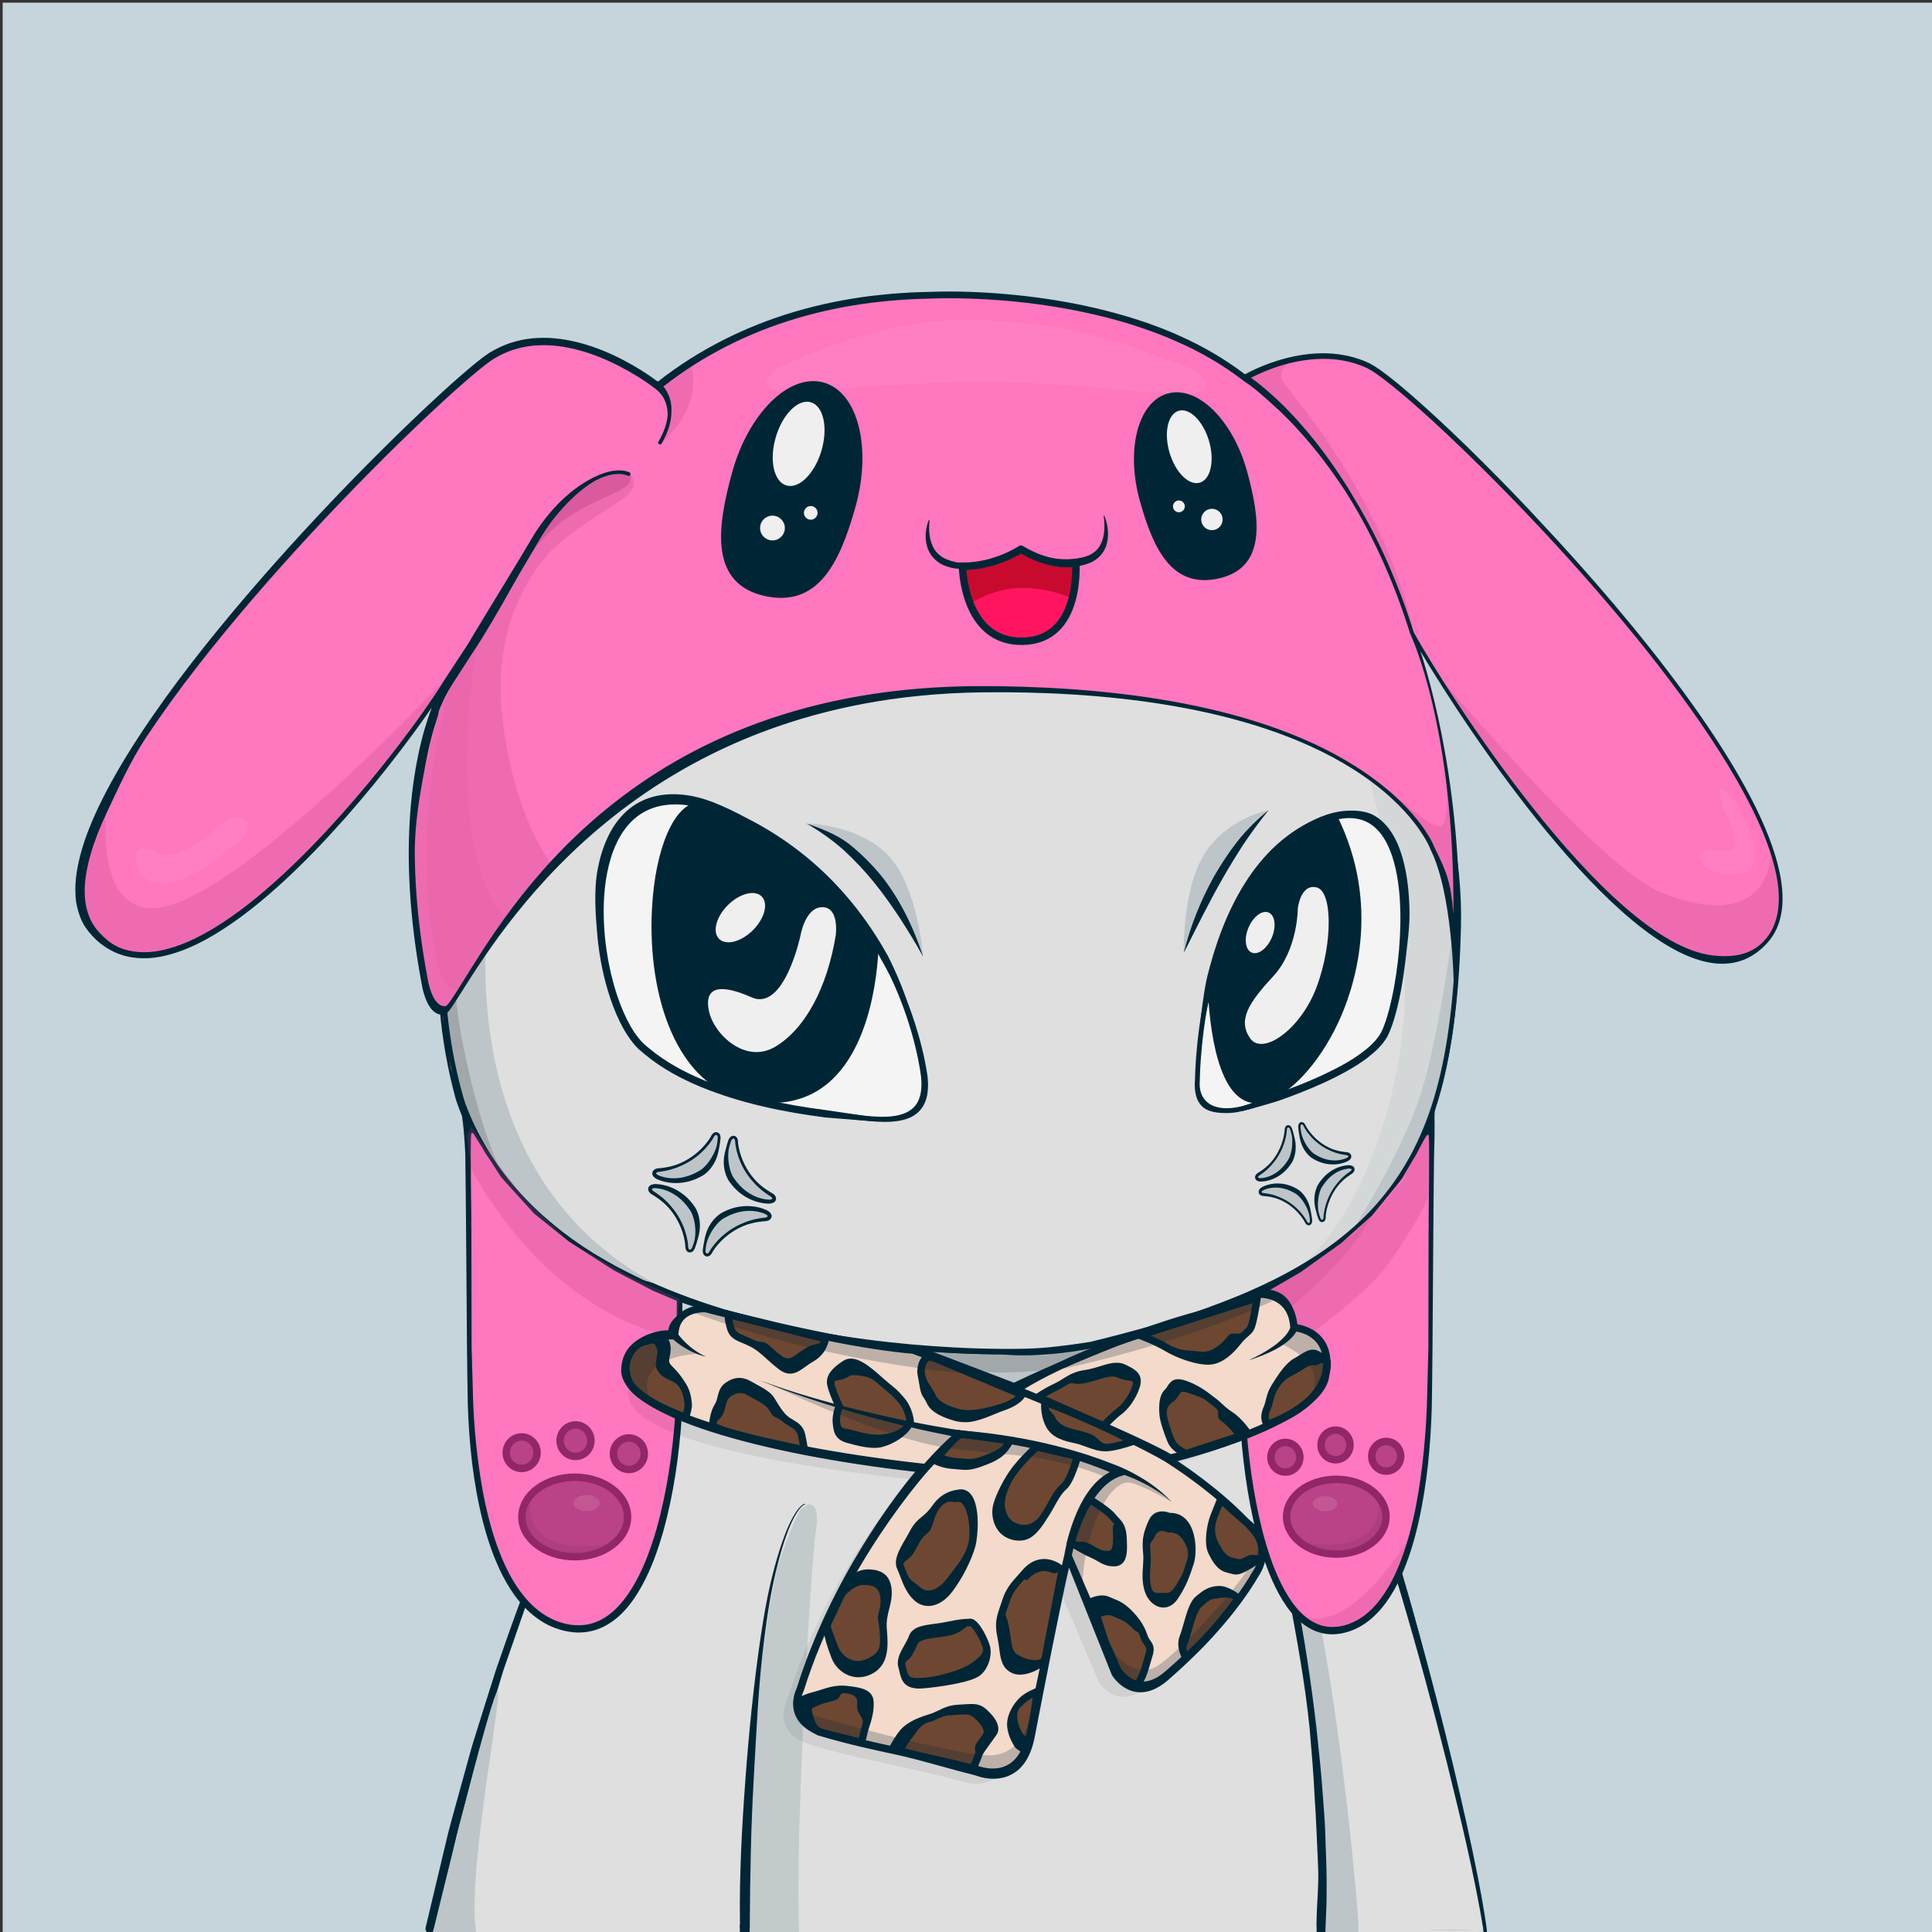 <svg xmlns="http://www.w3.org/2000/svg" xmlns:xlink="http://www.w3.org/1999/xlink" version="1.2" viewBox="0 0 520 520" fill="none">
<rect x="0" y="0" width="520" height="520" fill="#333333" stroke="none"/>
<!-- Background / Blue --> <path d="M520.47 0.72H0.72V520.47H520.47V0.72Z" fill="#C5D5DB"/>


<!-- Type / White Body --> <path d="M399.34 520.56L115.79 519.97C115.53 519.97 115.28 519.85 115.12 519.65C114.96 519.45 114.89 519.18 114.95 518.93C146.9 373.14 188.1 352.75 189.84 351.95C189.94 351.9 190.06 351.87 190.17 351.87L337.22 347.77C337.3 347.76 337.43 347.78 337.52 347.82C338.16 348.04 353.31 353.7 367.93 394.63C383.16 437.26 397.96 501.19 400.2 519.6C400.23 519.85 400.15 520.09 399.99 520.27C399.82 520.45 399.58 520.56 399.34 520.56ZM116.85 518.26L398.36 518.84C395.76 499.32 381.24 437.01 366.31 395.2C352.74 357.21 338.58 350.15 337.08 349.49L190.41 353.58C187.69 355.04 147.59 378.75 116.85 518.26Z" fill="#002636"/>
<path d="M399.34 519.7C397 500.37 381.76 435.92 367.12 394.91C352.47 353.9 337.24 348.63 337.24 348.63L190.19 352.73C190.19 352.73 148.01 372.06 115.79 519.11L399.34 519.7Z" fill="#DFDFDF"/>
<path d="M397.72 508.23C397.06 504.42 396.32 500.64 395.57 496.85C394.04 489.28 392.42 481.73 390.66 474.21C387.12 459.18 383.29 444.22 379.1 429.35C376.94 421.93 374.75 414.52 372.36 407.17C370.01 399.81 367.49 392.49 364.57 385.29C361.64 378.11 358.29 371.06 354.07 364.47C351.98 361.17 349.63 358.02 347.01 355.08C345.68 353.62 344.3 352.21 342.76 350.94C341.2 349.65 339.69 348.48 337.59 347.58C337.49 347.54 337.38 347.51 337.26 347.52H337.2C312.69 348.2 288.19 349.19 263.69 350.02C251.44 350.47 239.19 350.88 226.93 351.24C214.68 351.61 202.43 352.04 190.17 352.29H190.15C190.1 352.29 190.05 352.3 190 352.33C188.22 353.29 186.66 354.44 185.14 355.68L182.91 357.58C182.2 358.24 181.52 358.94 180.82 359.62C180.14 360.31 179.41 360.97 178.77 361.69L176.85 363.88L174.93 366.07C174.31 366.82 173.74 367.6 173.14 368.36C171.97 369.91 170.75 371.42 169.62 372.99L166.37 377.81L164.74 380.22C164.22 381.04 163.74 381.88 163.24 382.71L160.27 387.71C152.59 401.18 146.31 415.38 140.61 429.77C139.21 433.38 137.97 437.05 136.64 440.68L134.67 446.14L133.69 448.87L132.81 451.64L129.31 462.71C128.14 466.4 126.95 470.08 125.97 473.83L122.88 485.02C121.88 488.76 120.77 492.47 119.93 496.25L114.55 518.84C114.53 518.93 114.52 519.03 114.52 519.12C114.52 519.8 115.07 520.36 115.75 520.37H115.78C132.24 520.07 151.62 520.35 186.94 520.57C210.64 520.72 234.41 520.65 258.04 520.48L399.43 519.78C399.03 515.84 398.39 512.02 397.72 508.23ZM257.08 518.33C233.46 518.06 209.96 518.07 186.41 517.94C163.39 517.82 140.4 517.83 117.37 517.85L122.26 496.83C123.08 493.06 124.16 489.35 125.14 485.62L128.11 474.43C129.04 470.68 130.19 467 131.32 463.31L134.68 452.24L135.52 449.47L136.47 446.74L138.37 441.28C139.65 437.64 140.86 433.98 142.21 430.37C147.71 415.97 154.06 402.17 161.61 388.72L164.52 383.73C165.01 382.9 165.48 382.06 165.99 381.24L171.09 374.37C172.2 372.8 174.06 370.75 175.21 369.21C175.8 368.45 176.36 367.66 176.97 366.92L178.86 364.74L180.75 362.56C181.39 361.84 182.09 361.19 182.76 360.5C183.44 359.83 184.11 359.13 184.8 358.47L186.97 356.59C188.43 355.37 190.55 354.68 192.16 353.79L192.89 353.47C205.14 353.04 214.75 352.48 227 352.16C239.25 351.84 251.51 351.56 263.77 351.33C288.2 350.8 312.7 350.17 337.12 349.49C338.54 350.13 340.03 351.5 341.37 352.65C342.8 353.84 344.12 355.2 345.38 356.6C347.87 359.43 350.14 362.5 352.17 365.72C356.29 372.13 359.66 379.05 362.58 386.13C365.5 393.22 368.05 400.48 370.44 407.81C372.87 415.12 375.1 422.5 377.29 429.88C381.66 444.66 385.71 459.55 389.45 474.51C391.28 482 393.15 489.48 394.83 497.01C396.51 504.49 398.1 512.18 399.28 519.61L257.08 518.33Z" fill="#002636"/>
<path d="M185.38 358.16C185.38 358.16 224.37 378.66 278.59 378.01C278.59 378.01 308.94 379.99 341.45 352.73C341.45 352.73 339.4 350.62 337.08 349.49C334.74 348.36 197.65 351.87 193.25 353.24C188.85 354.62 185.38 358.16 185.38 358.16Z" fill="#BDC5C9"/>
<path d="M200.36 355.58C200.36 355.58 246.35 373.25 281.94 368.65C317.53 364.05 334.95 349.77 334.95 349.77L298.88 360.42L281.69 364.78L257.46 364.02L234.73 361.88L200.36 355.58Z" fill="#A2A8AA"/>
<path d="M81.22 188.89C81.22 188.89 109.73 114.29 222.61 104.14C335.49 93.99 394.07 183.82 392.51 249.82C390.95 315.82 372.2 343.17 293.7 362.3C293.7 362.3 284.52 363.86 277.49 364.16C270.46 364.45 150.95 367.97 124.58 297.67C124.58 297.67 108.96 252.56 129.66 211.94C129.66 211.94 143.53 185.77 133.96 180.3C120.51 172.62 66.38 230.29 81.22 188.89Z" fill="#DFDFDF"/>
<path d="M81.1 188.84C83.5 183.13 86.65 177.79 90.11 172.67C93.58 167.56 97.42 162.7 101.57 158.13C109.91 149.02 119.34 140.89 129.62 134.02C134.72 130.51 140.12 127.49 145.57 124.56C151.09 121.77 156.7 119.14 162.48 116.91C174 112.39 185.96 108.96 198.11 106.58C210.27 104.25 222.59 102.76 235 102.33C247.4 101.91 259.86 102.85 272.06 105.2C284.25 107.56 296.19 111.33 307.42 116.66C318.65 121.95 329.2 128.67 338.75 136.58C357.79 152.48 372.74 173.1 382.19 195.95C383.42 198.79 384.4 201.72 385.48 204.62C386.39 207.58 387.44 210.49 388.17 213.5C389.85 219.45 391.02 225.54 391.91 231.66C392.76 237.79 393.05 243.99 392.99 250.18C392.85 256.35 392.55 262.53 392.01 268.69C390.91 280.98 388.73 293.33 384.02 304.87C381.66 310.62 378.65 316.13 374.9 321.11C371.17 326.11 366.76 330.58 361.92 334.5C352.2 342.33 340.96 347.99 329.43 352.47C317.89 357.02 290.25 366.55 269.44 364.52C261.26 364.49 253.09 364.08 244.94 363.39C228.65 361.97 212.42 359.33 196.65 354.77C180.94 350.16 165.5 344.64 152.11 334.92C145.45 330.05 139.39 324.3 134.35 317.73C129.31 311.15 125.32 303.81 122.68 295.87C118.34 279.98 116.84 263.37 118.58 247.01C118.86 244.97 118.96 242.92 119.41 240.9L120.56 234.84C121.64 230.87 122.56 226.86 124.09 223.04C125.33 219.12 127.26 215.46 128.94 211.72C130.81 208.14 132.47 204.44 133.88 200.65C135.25 196.86 136.43 192.95 136.74 188.98C136.88 187.01 136.75 184.98 135.98 183.24C135.21 181.51 133.59 180.21 131.68 180.06C129.76 179.88 127.77 180.37 125.88 181C123.98 181.64 122.13 182.47 120.32 183.38C116.7 185.2 113.2 187.28 109.75 189.44C102.83 193.71 96.16 198.44 88.84 202.1C86.99 202.97 85.1 203.81 83.03 204.1C82.02 204.22 80.87 204.22 79.97 203.55C79.05 202.91 78.71 201.79 78.6 200.77C78.39 198.69 78.84 196.66 79.31 194.68C79.77 192.71 80.41 190.77 81.1 188.84ZM81.34 188.93C80.67 190.85 80.04 192.78 79.56 194.75C79.1 196.71 78.68 198.74 78.9 200.73C79.01 201.7 79.35 202.71 80.15 203.26C80.92 203.84 81.99 203.85 82.96 203.73C84.94 203.44 86.82 202.6 88.64 201.73C95.88 198.05 102.53 193.28 109.43 188.96C112.88 186.79 116.34 184.63 119.98 182.74C121.8 181.8 123.66 180.93 125.6 180.24C127.54 179.56 129.59 179 131.75 179.17C133.95 179.29 135.97 180.85 136.86 182.82C137.77 184.8 137.92 186.98 137.81 189.05C137.55 193.22 136.4 197.21 135.07 201.09C133.7 204.96 132.08 208.73 130.24 212.4C128.65 216.11 126.81 219.72 125.66 223.6C124.22 227.38 123.38 231.34 122.39 235.25L121.36 241.21C121.16 242.2 121.04 243.2 120.95 244.21L120.63 247.22C119.08 263.28 120.73 279.67 125.13 295.14C127.66 302.62 131.54 309.8 136.41 316.13C141.29 322.47 147.17 328.05 153.67 332.78C166.72 342.23 181.83 348.59 197.33 353.11C212.86 357.65 228.93 360.35 245.08 361.83C253.16 362.55 261.27 362.99 269.37 363.05C273.43 363.07 277.47 363.07 281.46 362.7C285.47 362.34 289.5 361.8 293.48 361.16L293.4 361.18C305.34 358.25 317.23 355.02 328.69 350.61C340.15 346.27 351.27 340.8 360.86 333.21C365.64 329.42 369.99 325.08 373.69 320.22C377.41 315.38 380.4 309.99 382.76 304.35C387.47 293.03 389.72 280.81 390.89 268.59C391.47 262.47 391.81 256.32 391.99 250.16C392.09 244.02 391.84 237.87 391.04 231.77C390.18 225.69 389.12 219.61 387.39 213.71C386.65 210.72 385.59 207.83 384.68 204.9C383.6 202.02 382.6 199.11 381.37 196.29C371.93 173.57 356.78 153.28 337.75 137.79C318.68 122.32 295.71 111.92 271.64 107.39C259.6 105.1 247.31 104.3 235.06 104.57C222.81 104.91 210.56 106.3 198.49 108.53C174.39 112.99 150.73 121.25 130.1 134.75C119.76 141.42 110.24 149.38 101.92 158.45C97.76 162.99 93.9 167.81 90.41 172.88C86.93 177.95 83.75 183.28 81.34 188.93Z" fill="#002636"/>
<path d="M88.84 176.45C88.84 176.45 85.13 187.91 87.55 190.81C89.97 193.71 127.09 167.41 144.84 175.64C144.84 175.64 145.72 176.93 145.81 180.32C145.89 183.47 145.25 189.03 144.44 193.88C143.63 198.72 137.34 214.68 134.84 224.54C127.26 254.39 124.35 317.33 176.15 345.41L170.34 343.8L151.78 333.79L134.84 316.04L125.8 301.19L122.73 290.38L119.34 274.56L119.02 260.52L119.83 243.9L122.25 231.31L125.96 219.69L130.32 210.17L134.19 202.59L136.21 195.65L137.81 189.06L136.85 183.71L134.51 180.4L127.65 179.75L123.53 181.44L112 187.18L99.65 195.01L94.57 198.08L86.9 202.36L81.82 203.09L79.88 201.07C79.88 201.07 79.07 196.39 79.32 196.23C79.57 196.07 81.66 188.24 81.66 188.24C81.66 188.24 84.65 182.91 84.81 182.67C84.97 182.43 88.84 176.45 88.84 176.45Z" fill="#BDC5C9"/>
<path d="M127.65 179.76L131.93 178.07L137.3 177.24L142.82 177.31C142.82 177.31 144.2 177.48 144.14 178.82C144.08 180.15 136.94 194.98 136.94 194.98L137.42 189.84L136.88 184.15L134.52 180.42L130.92 178.96L127.65 179.76Z" fill="#A2A8AA"/>
<path d="M129.14 178.26C130.64 177.89 132.15 177.6 133.67 177.4C135.19 177.19 136.72 177.07 138.25 177.05C139.78 177 141.3 177.13 142.81 177.3C141.29 177.28 139.78 177.3 138.27 177.48C136.77 177.64 135.28 177.89 133.82 178.24C132.36 178.58 130.91 178.99 129.5 179.49C128.1 179.98 124.43 181.25 124.22 180.83C124.01 180.41 123.29 180.53 129.14 178.26Z" fill="#002636"/>
<path d="M392.23 240.84C392.23 240.84 387.94 279.32 381.48 297.08C375.02 314.84 361.9 334.5 361.9 334.5L368.34 327.5L375.6 319.59L381.41 309.1L385.93 297.8L389 287.15L390.78 275.21L391.75 262.14L392.56 248.58L392.23 240.84Z" fill="#BDC5C9"/>
<path d="M124.08 223.05C124.08 223.05 118.78 251.73 124.59 281.02C130.4 310.31 137.66 320.72 137.66 320.72L131.73 312.37L125.8 301.19L121.32 287.43L119.38 272.54L119.02 255.96L119.83 243.9L124.08 223.05Z" fill="#A2A8AA"/>
<path d="M199.14 517.66L199.13 520.65L116.44 520.37L118.32 514.06L181.39 513.97L199.14 517.66Z" fill="#DFDFDF"/>
<path d="M133.67 455.57C136.39 450.53 125.3 504.75 128.2 520.4L116.44 520.38C116.44 520.37 130.95 460.61 133.67 455.57Z" fill="#BDC5C9"/>
<path d="M399.24 519.61L399.34 520.56L356.71 520.49L356.75 519.3L356.76 518.98L399.24 519.61Z" fill="#DFDFDF"/>
<path d="M339.09 393.12C339.09 393.12 346.08 402.06 352.37 424.33C358.66 446.6 364.63 500.98 365.6 517.93L365.63 520.53L356.66 520.48L355.92 516.88V508.65L355.44 489.69L354.15 471.54L351.97 451.45L348.34 431.12L344.87 414.58L341.8 401.83L339.09 393.12Z" fill="#BDC5C9"/>
<path d="M352.49 465.23C353 471.32 353.55 477.41 353.83 483.52C354.25 489.62 354.46 495.73 354.74 501.83C355.11 507.61 354.14 514.38 354.37 520.18L356.73 520.48C356.77 517.73 357.03 513.62 357.05 510.87C357.07 507.8 357.09 504.73 356.98 501.67L356.66 492.47C356.56 489.4 356.25 486.35 356.05 483.29C355.64 477.17 354.95 471.07 354.31 464.97C352.89 452.78 351.08 440.64 348.66 428.61C346.15 416.61 343.26 404.66 339.08 393.12C339.06 393.07 339 393.04 338.94 393.06C338.89 393.08 338.86 393.14 338.88 393.2C342.79 404.8 344.53 416.8 346.76 428.81C348.99 440.84 351.28 453.07 352.49 465.23Z" fill="#002636"/>
<path d="M201.84 517.99V520.65L354.39 520.49L354.34 518.85L223.06 515.56L201.84 517.99Z" fill="#DFDFDF"/>
<path d="M217.28 404.99C217.28 404.99 220.88 403.54 219.59 411.93C218.3 420.32 213.84 494.52 215.13 520.66H201.84L200.87 496.49L204.42 450.66L207.08 432.83L209.08 422L212.41 412.97L213.73 409.71L215.34 406.39L217.28 404.99Z" fill="#C2CACC"/>
<path d="M201.81 519.11C201.81 518.62 201.8 518.13 201.81 517.64C201.89 504.85 202.12 492.05 202.84 479.26C203.59 466.48 204.06 453.7 205.71 441.01C206.52 434.66 207.49 428.33 209.03 422.12C209.8 419.02 210.66 415.93 211.76 412.93C212.3 411.43 212.93 409.96 213.66 408.54C214.03 407.84 214.43 407.14 214.9 406.51C215.36 405.89 215.91 405.23 216.58 404.96L216.62 404.94C216.67 404.92 216.7 404.86 216.68 404.81C216.66 404.76 216.6 404.73 216.55 404.75C215.7 405.06 215.2 405.72 214.69 406.35C214.19 406.99 213.77 407.68 213.38 408.39C212.61 409.81 211.94 411.28 211.37 412.78C210.21 415.78 209.27 418.86 208.43 421.96C206.75 428.16 205.64 434.52 204.69 440.86C202.83 453.57 201.56 466.35 200.61 479.15C199.67 491.95 198.97 504.79 199.16 517.65C199.17 518.13 199.19 518.62 199.2 519.11H201.81V519.11Z" fill="#002636"/>
<path opacity="0.32" d="M391.35 228.25L385.48 204.62L376.1 183.47L362.54 162.41L344.92 143.87L330.59 130.7L307.41 116.66L286.29 109.64L269.59 105.77L258.21 104.32L241.27 103.11L225.05 103.59L198.11 106.59L183.9 111.58C183.9 111.58 234.25 101.9 273.95 113.03C313.65 124.17 356.01 160.32 369.45 213.17C369.45 213.17 377.37 243.39 378.12 264.04C378.87 284.69 370.33 324.76 348.51 342.27L357.47 337.19L368.36 327.51L376.35 318.31L382.16 307.42L386.76 293.62L389.42 285.63L392.01 268.7L392.09 243.75L391.35 228.25Z" fill="#BDC5C9"/>
<path d="M345.88 142.56C323.42 121.53 283.79 97.62 222.63 103.13C164.14 108.39 128.68 131.24 109.23 149.49C88.13 169.28 80.77 188.11 80.7 188.3V188.31C77.65 196.83 77.3 201.65 79.62 203.49C83.41 206.5 93.08 200.27 104.27 193.05C115.6 185.75 128.46 177.48 133.71 180.49C142.63 185.59 129.3 211.01 129.16 211.27C108.57 251.67 123.89 297.05 124.05 297.52C147.52 360.12 244.02 364.55 270.82 364.55C274.57 364.55 276.96 364.46 277.59 364.44C284.58 364.15 293.79 362.6 293.92 362.57C369.4 345.18 391.58 318.82 393.22 249.47C394.12 211.7 375.98 170.74 345.88 142.56ZM391.94 249.44C391.09 285.36 385.18 306.63 371.54 322.86C357.31 339.79 333.28 351.65 293.67 361.3C293.58 361.32 284.45 362.86 277.54 363.15C272.42 363.37 151.7 367.56 125.27 297.09C125.11 296.64 109.97 251.78 130.31 211.87C130.89 210.78 144.35 185.08 134.36 179.37C133.4 178.82 132.28 178.58 131.01 178.58C124.37 178.58 115 183.85 104.76 190.45C94.88 196.81 84.66 203.39 81.61 200.96C80.39 199.99 79.66 196.82 83.1 187.23C83.52 186.15 111.84 114.4 222.76 104.42C283.47 98.96 322.74 122.66 345.02 143.51C374.84 171.44 392.82 212.03 391.94 249.44Z" fill="#002636"/>


<!-- Eyes / Regular Eyes --> <g style="mix-blend-mode:color-burn">
<path d="M217.1 221.65C217.1 221.65 230.86 221.79 238.99 230.14C247.11 238.5 248.47 257.51 248.47 257.51L240.12 240.85L230.97 230.41L217.1 221.65Z" fill="#BDC5C9"/>
</g>
<g style="mix-blend-mode:color-burn">
<path d="M318.61 256.46C318.61 256.46 318.1 239.47 324.22 229.78C330.34 220.09 341.43 218.09 341.43 218.09L331.37 230.03L318.61 256.46Z" fill="#BDC5C9"/>
</g>
<path d="M318.61 256.46C320.44 249.13 323.1 242.49 326.76 235.88C328.65 232.61 330.73 229.43 333.06 226.44C335.42 223.48 338.46 220.41 341.43 218.09C339.03 221.01 336.87 224.03 334.78 227.09C332.76 230.21 330.81 233.37 328.98 236.6C327.14 239.83 325.41 243.12 323.69 246.43L318.61 256.46Z" fill="#002636"/>
<path d="M248.47 257.52C246.52 253.94 244.39 250.5 242.21 247.12C239.99 243.76 237.67 240.48 235.15 237.37C232.62 234.27 229.86 231.37 226.92 228.66C223.9 226.03 220.66 223.69 217.1 221.66C220.96 222.97 225.13 224.56 228.41 227.07C231.65 229.62 234.57 232.56 237.2 235.72C242.3 242.15 245.95 249.75 248.47 257.52Z" fill="#002636"/>
<path d="M322.29 290.56C322.29 290.56 322.34 235.59 354.67 221.27C387 206.95 378.1 270.88 371.94 279.51C365.77 288.14 345.48 294.91 336.19 297.88C326.9 300.85 321.62 297.29 322.29 290.56Z" fill="#F4F4F4"/>
<path d="M330.17 299.58C327.75 299.58 325.41 299.31 323.91 298.1C321.92 296.49 321.34 293.65 321.64 290.52C321.65 288.9 322.39 234.85 354.41 220.67C362.37 217.14 368.53 217.96 372.72 223.1C383.28 236.06 377.06 273.45 372.47 279.88C365.93 289.03 343.7 296.15 336.39 298.5C334.13 299.22 332.03 299.58 330.17 299.58ZM363.16 219.84C360.72 219.84 357.97 220.51 354.94 221.86C323.36 235.85 322.94 290.01 322.94 290.56V290.62C322.67 293.31 323.4 295.43 325.04 296.75C327.33 298.6 331.23 298.78 336 297.25C343.2 294.94 365.12 287.92 371.42 279.12C373.49 276.22 376.23 265.73 377.05 253.84C377.6 245.78 377.64 231.19 371.73 223.92C369.5 221.2 366.64 219.84 363.16 219.84Z" fill="#002636"/>
<path d="M249.05 290.2C249.05 290.2 244.08 241.2 197.48 219.61C150.88 198.02 157.63 267.97 172.79 281.86C187.95 295.75 217.1 299.31 226.94 300.31C236.78 301.31 250.31 304.49 249.05 290.2Z" fill="#F4F4F4"/>
<path d="M238.18 301.96C235.49 301.96 232.62 301.62 229.9 301.29C228.87 301.17 227.85 301.05 226.87 300.95C195.07 297.72 179.67 289.05 172.35 282.34C162.44 273.26 155.43 239.25 166.22 223.06C170.55 216.56 179.54 210.58 197.76 219.02C244.16 240.52 249.65 289.64 249.7 290.14V290.15C250.07 294.31 249.26 297.3 247.23 299.26C245.07 301.35 241.79 301.96 238.18 301.96ZM181.75 216.19C175.55 216.19 170.66 218.73 167.29 223.78C157.14 239.01 163.65 272.62 173.22 281.38C186.91 293.93 212.79 298.22 227 299.66C227.99 299.76 229.01 299.88 230.05 300.01C236.12 300.73 242.53 301.34 245.85 298.12C247.58 296.44 248.26 293.81 247.93 290.06C247.86 289.39 242.83 241.35 197.2 220.21C191.42 217.52 186.25 216.19 181.75 216.19Z" fill="#002636"/>
<path d="M325.55 263.57C325.55 263.57 325.53 299.51 339.91 296.2C354.29 292.89 377.4 255.56 359.28 219.48C359.28 219.48 334.14 224.9 325.55 263.57Z" fill="#002636"/>
<path d="M338.09 296.92C336.39 296.92 334.83 296.36 333.43 295.24C325.13 288.63 325.05 264.59 325.05 263.57L325.06 263.46C333.62 224.92 358.92 219.04 359.18 218.99L359.56 218.91L359.73 219.26C372.21 244.12 364.17 266.77 360.13 275.35C354.86 286.56 346.78 295.13 340.02 296.69C339.36 296.84 338.72 296.92 338.09 296.92ZM326.05 263.63C326.06 264.92 326.31 288.29 334.05 294.46C335.74 295.81 337.62 296.22 339.79 295.72C346.26 294.23 354.07 285.87 359.22 274.93C363.18 266.52 371.03 244.4 359.01 220.07C355.88 220.95 333.91 228.35 326.05 263.63Z" fill="#002636"/>
<path d="M349.3 244.59C349.3 244.59 349.32 255.61 342.67 262.79C336.02 269.97 333.12 274.56 336.45 279.43C339.78 284.3 350.2 277.1 354.47 265.39C358.74 253.68 358.66 239.8 354.31 238.83C349.96 237.86 349.3 244.59 349.3 244.59Z" fill="#EFEFEF"/>
<path d="M342.318 252.323C343.573 249.346 343.184 246.339 341.448 245.608C339.713 244.876 337.289 246.697 336.034 249.674C334.779 252.651 335.168 255.658 336.904 256.389C338.639 257.121 341.063 255.3 342.318 252.323Z" fill="#EFEFEF"/>
<path d="M235.95 254.14C235.95 254.14 236.09 302.14 201.64 295.78C167.19 289.42 172.22 217.65 188.01 216.39C188.02 216.39 215.78 224.38 235.95 254.14Z" fill="#002636"/>
<path d="M207.66 296.86C205.71 296.86 203.67 296.66 201.56 296.27C181.89 292.64 174.29 267.77 175.47 244.73C176.32 228.27 181.46 216.4 187.98 215.88L188.07 215.87L188.16 215.9C188.44 215.98 216.33 224.29 236.37 253.85L236.46 253.98V254.13C236.46 254.39 236.38 280.26 222.84 291.56C218.62 295.09 213.53 296.86 207.66 296.86ZM187.97 216.9C182.1 217.48 177.28 229.18 176.47 244.79C175.31 267.39 182.67 291.77 201.74 295.29C209.94 296.8 216.82 295.29 222.2 290.8C234.84 280.24 235.43 256.42 235.45 254.29C216.17 225.95 189.69 217.43 187.97 216.9Z" fill="#002636"/>
<path d="M215.44 251.85C215.44 251.85 211.1 272.34 202.31 268.44C193.52 264.54 189.48 265.78 190.8 272.09C192.12 278.4 200.63 286.49 208.65 281.73C216.66 276.97 222.6 265.98 224.94 251.76C224.94 251.76 226.01 244.19 221.34 244.17C216.68 244.15 215.44 251.85 215.44 251.85Z" fill="#EFEFEF"/>
<path d="M202.64 250.372C205.807 247.22 206.869 243.152 205.01 241.284C203.152 239.417 199.079 240.458 195.911 243.609C192.744 246.76 191.682 250.829 193.54 252.696C195.399 254.564 199.472 253.523 202.64 250.372Z" fill="#EFEFEF"/>
<path d="M249.05 290.2C248.33 284.51 246.66 278.99 244.65 273.66C242.55 268.35 240.08 263.21 237.22 258.32C231.79 248.38 224.54 239.41 215.79 232.23C211.41 228.64 206.68 225.49 201.68 222.83C196.67 220.2 191.48 217.82 185.99 216.89C183.26 216.41 180.47 216.36 177.82 216.9C175.17 217.44 172.69 218.65 170.67 220.44C168.65 222.23 167.07 224.52 165.91 227.02C164.73 229.52 163.95 232.21 163.41 234.96C162.34 240.46 162.29 246.17 162.78 251.79C163.32 257.41 164.43 263 166.24 268.33C167.15 270.99 168.24 273.59 169.61 276.02C170.3 277.23 171.05 278.39 171.91 279.44C172.33 279.97 172.79 280.47 173.27 280.93C173.75 281.39 174.33 281.83 174.86 282.28C179.16 285.85 184.18 288.55 189.39 290.72C199.87 295.02 211.13 297.35 222.4 298.8L230.89 300.05C233.71 300.49 236.53 300.93 239.35 300.94C240.76 300.93 242.17 300.79 243.52 300.42C244.86 300.03 246.16 299.38 247.1 298.31C248.05 297.26 248.63 295.9 248.88 294.5C249.15 293.07 249.15 291.63 249.05 290.2ZM249.05 290.2C249.17 291.62 249.18 293.07 248.94 294.48C248.71 295.89 248.19 297.29 247.25 298.41C246.34 299.54 245.04 300.34 243.67 300.83C242.29 301.31 240.84 301.56 239.39 301.66C236.49 301.88 233.59 301.69 230.73 301.46L222.16 300.77C210.76 299.3 199.37 296.95 188.63 292.55C183.29 290.33 178.1 287.56 173.58 283.8C173.02 283.32 172.44 282.89 171.89 282.37C171.34 281.84 170.83 281.28 170.36 280.69C169.42 279.52 168.61 278.27 167.87 276.99C166.43 274.42 165.29 271.72 164.35 268.96C162.47 263.45 161.34 257.73 160.79 251.95C160.28 246.18 159.78 239.58 160.89 233.82C161.45 230.95 162.28 228.1 163.54 225.42C164.79 222.73 166.51 220.2 168.79 218.19C171.06 216.17 173.9 214.79 176.86 214.19C179.82 213.59 182.86 213.66 185.77 214.17C191.62 215.17 197.53 218.37 202.63 221.05C207.74 223.76 212.59 226.99 217.07 230.67C226.04 238.02 233.43 247.21 239 257.34C240.32 259.91 241.49 262.56 242.58 265.23C243.63 267.92 244.57 270.65 245.39 273.4C246.22 276.15 246.94 278.94 247.55 281.74C247.87 283.14 248.15 284.54 248.41 285.95C248.66 287.37 248.89 288.78 249.05 290.2Z" fill="#002636"/>
<path d="M322.29 290.56C322.36 286.03 322.63 281.5 322.96 276.96C323.31 272.42 323.88 267.89 324.8 263.4C326.96 254.53 330.05 245.78 334.93 237.94C337.36 234.03 340.28 230.38 343.73 227.27C347.17 224.15 351.16 221.64 355.47 219.86C357.64 218.99 359.95 218.36 362.37 218.22C364.77 218.07 367.79 218.27 369.94 219.53C372.1 220.78 373.74 222.69 374.95 224.74C376.16 226.8 376.99 229.02 377.6 231.26C378.82 235.76 379.26 240.37 379.37 244.96C379.47 249.55 378.74 254.41 378.22 258.96C377.69 263.5 376.92 268.02 375.75 272.47C375.14 274.7 374.48 276.9 373.37 279.07C372.07 281.25 370.36 282.9 368.51 284.33C367.62 285.1 366.63 285.7 365.68 286.38C364.7 286.98 363.73 287.62 362.72 288.17C360.71 289.3 358.67 290.34 356.59 291.29C352.43 293.2 348.18 294.87 343.88 296.37C341.7 297.04 339.51 297.67 337.32 298.28C335.12 298.89 332.79 299.37 330.47 299.3C329.89 299.32 329.31 299.21 328.73 299.16C328.16 299.02 327.58 298.95 327.04 298.73C325.93 298.39 324.9 297.77 324.12 296.93C323.32 296.1 322.78 295.05 322.49 293.96C322.22 292.83 322.2 291.69 322.29 290.56ZM322.29 290.56C322.22 291.69 322.25 292.83 322.54 293.93C322.86 295.02 323.45 296.01 324.26 296.78C325.06 297.56 326.1 298.05 327.17 298.31C327.69 298.49 328.26 298.49 328.8 298.57C329.36 298.56 329.9 298.62 330.46 298.55C332.68 298.39 334.78 297.7 336.88 296.9C339 296.12 341.12 295.31 343.21 294.47C347.46 292.95 351.68 291.36 355.75 289.46C359.8 287.56 363.83 285.5 367.27 282.76C369 281.44 370.58 279.83 371.61 278.12C372.57 276.25 373.24 274.09 373.82 271.95C374.96 267.63 375.72 263.19 376.24 258.73C376.75 254.27 377 249.77 376.9 245.29C376.79 240.82 376.36 236.34 375.2 232.08C374.62 229.96 373.84 227.9 372.75 226.04C371.66 224.2 370.24 222.57 368.45 221.54C366.67 220.5 364.58 220.08 362.47 220.21C360.35 220.33 358.23 220.89 356.2 221.71C352.14 223.39 348.34 225.77 345.07 228.75C341.78 231.71 338.97 235.21 336.62 239C331.91 246.59 328.84 255.15 326.75 263.87C324.45 272.54 322.45 281.48 322.29 290.56Z" fill="#002636"/>


<!-- Head / Anime Hat --> <g transform="translate(0, -1)">
<path d="M125.08 300.7C125.08 300.7 125.83 353.26 126.58 377.66C127.33 402.06 132.96 435.85 153.23 439.23C173.5 442.61 181.76 405.44 182.89 376.91V350.63L176.13 347.81L165.81 342.55L155.11 336.36L144.04 327.35L135.03 317.59L127.9 306.89L125.08 300.7Z" fill="#FF77BE"/>
<path d="M386.1 301.17C386.1 301.17 385.43 353.73 384.75 378.13C384.08 402.53 379.02 436.32 360.83 439.7C342.64 443.08 335.22 405.91 334.21 377.38V351.1L340.27 348.28L349.54 343.02L359.14 336.83L369.08 327.82L377.17 318.06L383.46 307.13L386.1 301.17Z" fill="#FF77BE"/>
<path opacity="0.23" d="M335.31 371.42C335.31 371.42 364.73 354.1 374.17 340.45C383.61 326.8 385.29 321.16 385.29 321.16L384.62 304.03L379.48 314.17L377.65 318.63L372.48 324.54L364.74 332.85L353.2 341.3L338.84 349.47L334.5 351.53L335.31 371.42Z" fill="#BA4286"/>
<path opacity="0.23" d="M379.24 415.02C379.24 415.02 364.41 440.17 351.46 436.23L355.4 439.61L362.16 439.8L367.65 437.79L372.29 432.29C372.29 432.29 375.29 427.41 375.67 426.85C376.05 426.29 378.3 420.28 378.3 420.28L379.24 415.02Z" fill="#BA4286"/>
<path opacity="0.23" d="M334.94 362.27C334.94 362.27 359.47 346.11 369.35 328.1L365.81 330.83L359.14 336.84L352.39 340.97L342.07 346.7L334.21 351.11L334.94 362.27Z" fill="#BA4286"/>
<path d="M333.67 382.49C334.31 392.95 335.61 403.4 338.14 413.57C339.44 418.63 341.03 423.65 343.34 428.33C344.5 430.66 345.83 432.92 347.48 434.93C349.13 436.92 351.12 438.67 353.44 439.74C355.75 440.82 358.35 441.13 360.8 440.68C363.24 440.26 365.59 439.27 367.65 437.79C371.81 434.82 374.75 430.31 376.94 425.62C379.11 420.87 380.63 415.84 381.79 410.73C382.95 405.62 383.75 400.43 384.34 395.22C384.89 390.01 385.23 384.77 385.37 379.53C385.47 374.28 385.5 368.99 385.56 363.72L385.78 332.23C385.82 325.57 385.88 318.94 385.96 312.32C386.24 304.91 386.08 301.78 386.08 301.78L386.18 299.86L384.33 303.61L379.19 313.75C379.19 313.75 379.22 313.98 379.4 313.98L376.99 317.91L368.84 327.54L358.87 336.4L349.58 342.3C348 343.23 346.39 344.09 344.79 345L340.02 347.66L333.96 350.42L333.55 350.61V351.11L333.46 366.79C333.49 372.01 333.3 377.23 333.67 382.49ZM334.97 366.76L334.88 351.59L340.51 348.92L340.54 348.91L340.56 348.9L345.34 346.14C346.93 345.21 348.53 344.32 350.11 343.37L360.96 335.61L369.34 328.11L369.35 328.09L376.46 319.37L377.36 318.21L377.37 318.2L380.44 312.93C380.64 312.63 380.87 312.26 381.14 311.77C382.91 308.58 384.3 305.27 384.55 306.77C384.8 308.27 384.51 330.63 384.51 330.63C384.51 330.63 384.53 330.56 384.56 330.42C384.54 330.9 384.52 331.37 384.51 331.85L384.45 363.93L384.05 379.45C383.85 384.65 383.45 389.83 382.84 394.99C382.24 400.14 381.43 405.26 380.26 410.27C379.1 415.28 377.59 420.19 375.48 424.75C373.36 429.26 370.54 433.48 366.74 436.16C362.99 438.8 358.13 439.85 354.11 437.9C352.09 436.96 350.31 435.4 348.8 433.56C347.28 431.71 346 429.59 344.88 427.36C342.65 422.89 341.07 418 339.78 413.04C337.26 403.07 335.92 392.72 335.25 382.36C334.86 377.21 335.03 371.98 334.97 366.76Z" fill="#002636"/>
<path d="M183.74 366.31L183.64 350.63V350.13L183.19 349.94L176.43 347.18L171.11 344.52C169.33 343.62 167.54 342.75 165.77 341.82L155.41 335.92L144.31 327.06L135.23 317.43L132.54 313.5C132.74 313.5 132.78 313.27 132.78 313.27L127.05 303.13L124.99 299.38L124.24 300.6C124.24 300.6 124.92 304.43 125.24 311.84C125.32 318.45 125.4 325.08 125.44 331.75L125.69 363.24C125.76 368.51 125.79 373.79 125.91 379.05C126.07 384.29 126.45 389.53 127.06 394.74C127.72 399.95 128.61 405.14 129.9 410.25C131.19 415.35 132.89 420.39 135.31 425.14C137.75 429.83 141.02 434.34 145.66 437.31C147.96 438.79 150.58 439.78 153.3 440.2C156.03 440.64 158.93 440.34 161.5 439.26C164.09 438.19 166.3 436.45 168.14 434.45C169.98 432.44 171.46 430.19 172.75 427.85C175.33 423.17 177.1 418.15 178.54 413.09C181.36 402.93 182.81 392.48 183.52 382.01C183.92 376.76 183.7 371.54 183.74 366.31ZM181.74 381.9C180.99 392.26 179.5 402.61 176.69 412.58C175.25 417.54 173.49 422.43 171 426.9C169.76 429.13 168.33 431.25 166.64 433.1C164.95 434.95 162.97 436.51 160.72 437.44C156.24 439.39 150.82 438.34 146.65 435.7C142.41 433.03 139.28 428.81 136.91 424.29C134.57 419.73 132.88 414.82 131.59 409.81C130.29 404.8 129.39 399.68 128.72 394.53C128.04 389.38 127.6 384.19 127.37 378.99L126.93 363.47L126.87 331.39C126.85 330.91 126.83 330.44 126.81 329.96C126.85 330.1 126.87 330.17 126.87 330.17C126.87 330.17 126.54 307.81 126.82 306.31C127.1 304.81 128.65 308.12 130.62 311.31C130.92 311.79 131.17 312.17 131.4 312.47L134.82 317.74L134.83 317.75L135.83 318.91L143.75 327.63L143.77 327.65L153.1 335.15L165.19 342.91C166.94 343.87 168.73 344.76 170.5 345.68L175.83 348.44L175.85 348.45L175.88 348.46L182.16 351.13L182.06 366.3C181.99 371.51 182.18 376.75 181.74 381.9Z" fill="#002636"/>
<path d="M154.69 419.99C162.543 419.99 168.91 415.2 168.91 409.29C168.91 403.381 162.543 398.59 154.69 398.59C146.837 398.59 140.47 403.381 140.47 409.29C140.47 415.2 146.837 419.99 154.69 419.99Z" fill="#BA4286" stroke="#912668" stroke-width="2" stroke-miterlimit="10"/>
<path d="M140.4 396.23C142.692 396.23 144.55 394.332 144.55 391.99C144.55 389.648 142.692 387.75 140.4 387.75C138.108 387.75 136.25 389.648 136.25 391.99C136.25 394.332 138.108 396.23 140.4 396.23Z" fill="#BA4286" stroke="#912668" stroke-width="2" stroke-miterlimit="10"/>
<path d="M154.9 393C157.192 393 159.05 391.102 159.05 388.76C159.05 386.418 157.192 384.52 154.9 384.52C152.608 384.52 150.75 386.418 150.75 388.76C150.75 391.102 152.608 393 154.9 393Z" fill="#BA4286" stroke="#912668" stroke-width="2" stroke-miterlimit="10"/>
<path d="M169.26 396.51C171.552 396.51 173.41 394.612 173.41 392.27C173.41 389.928 171.552 388.03 169.26 388.03C166.968 388.03 165.11 389.928 165.11 392.27C165.11 394.612 166.968 396.51 169.26 396.51Z" fill="#BA4286" stroke="#912668" stroke-width="2" stroke-miterlimit="10"/>
<path opacity="0.25" d="M142.63 405.44C142.63 405.44 140.66 416.23 155.21 417.17C167.02 417.93 166.94 413.13 166.94 413.13L165.63 415.85C165.63 415.85 162.16 419.42 161.13 419.32C160.1 419.23 150.43 419.41 150.43 419.41L144.05 416.69C144.05 416.69 141.52 412.75 141.23 412.37C140.95 411.99 140.2 408.62 140.48 408.24C140.75 407.88 142.63 405.44 142.63 405.44Z" fill="#91346E"/>
<path opacity="0.11" d="M157.88 407.76C159.824 407.76 161.4 406.78 161.4 405.57C161.4 404.361 159.824 403.38 157.88 403.38C155.936 403.38 154.36 404.361 154.36 405.57C154.36 406.78 155.936 407.76 157.88 407.76Z" fill="white"/>
<path d="M359.66 419.28C367.044 419.28 373.03 414.776 373.03 409.22C373.03 403.664 367.044 399.16 359.66 399.16C352.276 399.16 346.29 403.664 346.29 409.22C346.29 414.776 352.276 419.28 359.66 419.28Z" fill="#BA4286" stroke="#912668" stroke-width="2" stroke-miterlimit="10"/>
<path d="M373.1 396.95C375.254 396.95 377 395.164 377 392.96C377 390.756 375.254 388.97 373.1 388.97C370.946 388.97 369.2 390.756 369.2 392.96C369.2 395.164 370.946 396.95 373.1 396.95Z" fill="#BA4286" stroke="#912668" stroke-width="2" stroke-miterlimit="10"/>
<path d="M359.46 393.9C361.614 393.9 363.36 392.114 363.36 389.91C363.36 387.706 361.614 385.92 359.46 385.92C357.306 385.92 355.56 387.706 355.56 389.91C355.56 392.114 357.306 393.9 359.46 393.9Z" fill="#BA4286" stroke="#912668" stroke-width="2" stroke-miterlimit="10"/>
<path d="M345.96 397.21C348.114 397.21 349.86 395.424 349.86 393.22C349.86 391.016 348.114 389.23 345.96 389.23C343.806 389.23 342.06 391.016 342.06 393.22C342.06 395.424 343.806 397.21 345.96 397.21Z" fill="#BA4286" stroke="#912668" stroke-width="2" stroke-miterlimit="10"/>
<path opacity="0.25" d="M371 405.6C371 405.6 372.85 415.75 359.17 416.63C348.06 417.35 348.14 412.83 348.14 412.83L349.38 415.39C349.38 415.39 352.65 418.74 353.62 418.66C354.59 418.57 363.68 418.75 363.68 418.75L369.68 416.19C369.68 416.19 372.06 412.48 372.33 412.13C372.59 411.78 373.3 408.6 373.04 408.25C372.78 407.9 371 405.6 371 405.6Z" fill="#91346E"/>
<path opacity="0.11" d="M356.66 407.78C358.488 407.78 359.97 406.858 359.97 405.72C359.97 404.582 358.488 403.66 356.66 403.66C354.832 403.66 353.35 404.582 353.35 405.72C353.35 406.858 354.832 407.78 356.66 407.78Z" fill="white"/>
<path d="M385.43 229.37C385.43 229.37 369.85 185.45 264.08 186.85C157.07 188.27 123.72 272.87 119.5 273.57C115.28 274.27 114.01 265.97 114.01 265.97C103.12 208.53 120.77 183.19 120.77 183.19C114.01 195.58 51.6 281.83 24.95 251.8C-1.7 221.77 117.92 105.73 132.32 96.75C151.75 84.64 177.09 104.92 177.09 104.92C196.24 89.53 221.58 80.71 251.42 80.42C251.42 80.42 303.23 77.89 335 102.66C335 102.66 352.64 92.15 368.04 99.28C383.44 106.41 502.05 224.31 475.4 254.34C448.75 284.37 386.8 183.76 380.05 171.37C380.05 171.37 395.39 209.1 391.77 266.02C391.76 266.02 391.48 241.34 385.43 229.37Z" fill="#FF77BE"/>
<path opacity="0.23" d="M169.65 128.77C169.65 128.77 172.85 131.67 167.5 135.33C162.15 138.99 156.24 142.37 150.61 147.16C144.98 151.95 132.21 167.06 135.22 194.09C138.22 221.12 148.31 233.27 148.31 233.27L142.16 240.07L134.65 250.21L129.02 258.66L124.52 265.61L121.52 270.3C121.52 270.3 119.66 274.86 117.58 272.64C115.49 270.42 114.79 268.45 114.16 263.73C114.16 263.73 112.42 253.88 111.95 247.87C111.48 241.86 110.92 233.51 111.2 228.82C111.48 224.13 112.23 217.09 113.45 212.86L115.51 202.82L117.67 194.25C117.67 194.25 118.21 192.25 118.6 191.15C118.99 190.05 123.96 181.89 123.96 181.89L132.03 169.03L141.32 152.89L144.54 147.37C144.54 147.37 152.58 133.37 161.41 129.9C161.4 129.89 166.83 127.37 169.65 128.77Z" fill="#BA4286"/>
<path opacity="0.4" d="M169.65 128.77C169.65 128.77 170.31 130.64 168.34 132.05C166.37 133.46 162.24 135.05 157.27 137.59C152.3 140.12 147.04 144.25 142.91 150.07C142.91 150.07 146.73 141.88 149.69 138.15C152.65 134.42 157.36 131.39 157.36 131.39L162.08 129L166.51 128.01C166.52 128.01 169.34 127.98 169.65 128.77Z" fill="#BA4286"/>
<path opacity="0.1" d="M128.08 175.69C128.08 175.69 119.07 230.12 136.15 247.96C136.15 247.96 126.58 262.13 124.51 265.6C122.45 269.07 118.64 267.38 117.24 257.81C115.83 248.24 110.91 228.51 120.48 187.27L122.36 182.73L125.74 176.82L128.08 175.69Z" fill="#BA4286"/>
<path opacity="0.23" d="M28.55 220.08C28.55 220.08 24.84 254.9 50.37 242.89C75.9 230.88 119.4 184.33 119.4 184.33L113.26 194.83L96.55 215.85L82.47 231.62L69.14 243.26L55.25 253.21L46.71 256.89L36.01 258.23C36.01 258.23 28.06 254.85 27.99 254.64C27.92 254.43 23.34 249.08 23.34 249.08L21.09 240.63L23.44 229.37L25.79 223.46L28.55 220.08Z" fill="#BA4286"/>
<path opacity="0.23" d="M178.07 120.38C178.07 120.38 185.59 113.51 186.37 106.26C187.14 99.01 185.24 99.15 185.24 99.15L177.71 104.85C177.71 104.85 179.12 106.68 179.75 108.65C180.38 110.62 180.74 113.15 179.96 115.34C179.19 117.52 178.07 120.38 178.07 120.38Z" fill="#BA4286"/>
<path opacity="0.23" d="M346.82 98.77C346.82 98.77 343.95 100.61 345.07 103.24C346.2 105.87 372.05 133.23 380.5 171.18L375.1 155.61L367.78 141.34L359.9 128.95L349.87 117.16L343.73 108.55L334.5 103.3L340.37 100.42L346.82 98.77Z" fill="#BA4286"/>
<path opacity="0.23" d="M387.68 183.48C387.68 183.48 430.48 234.44 447.09 241.2C463.7 247.96 474.96 244.86 476.65 231.63L476.58 230.57L477.04 230.53L477.96 233.17L479.23 238.7L479.3 243.06L478.98 247.14L477.43 251.29L474.65 254.95L470.11 258.12L463.14 259.39L459.62 258.76L453.53 256.97L446.24 252.89L439.9 248.31L433.92 243.07L428.85 237.65L421.74 230.51L414.84 222.13L405.13 209.88L396.82 198.2L388.44 185.39L387.68 183.48Z" fill="#BA4286"/>
<path opacity="0.23" d="M389.28 211.92C389.28 211.92 390.12 221.49 388.06 223.18C386 224.87 376.99 216.23 373.61 213.61L379.71 220.56L386.19 229.95L389.1 238.68L391.63 252.29L392.01 240.93L391.73 230.79L390.6 218.31L389.28 211.92Z" fill="#BA4286"/>
<path opacity="0.06" d="M209.36 100.04C209.36 100.04 237.1 85.96 263.31 87.09C291.59 88.31 302.58 93.79 318.8 99.48C318.8 99.48 324.88 101.58 324.71 104.97C324.45 110.18 296.2 103.84 263.31 103.7C254.06 103.66 231.56 105.28 214.5 106.23C199.47 107.08 209.36 100.04 209.36 100.04Z" fill="white"/>
<path opacity="0.06" d="M36.86 233.88C36.86 233.88 39.49 248.52 64.27 227.5C64.27 227.5 68.12 223.75 66.29 221.77C64.04 219.34 59.39 223.04 59.39 223.04C59.39 223.04 47.14 233.6 43.2 230.78C39.26 227.96 35.03 229.37 36.86 233.88Z" fill="white"/>
<path opacity="0.06" d="M466.94 216.56C466.94 216.56 474.54 228.53 471.87 233.59C469.2 238.66 458.78 236.26 457.65 232.04C456.52 227.82 464.55 231.34 466.52 229.51C468.49 227.68 463.85 218.67 463.85 218.67C463.85 218.67 460.04 208.4 466.94 216.56Z" fill="white"/>
<path d="M229.81 137.14C225.48 152.73 219.67 164.02 205.84 160.9C191.88 157.74 193.23 143.78 197.56 128.19C201.89 112.6 212.62 101.96 221.53 104.43C230.43 106.9 234.14 121.55 229.81 137.14Z" fill="#002636" stroke="#002636" stroke-miterlimit="10"/>
<path d="M221.104 122.271C222.919 116.087 221.637 110.266 218.24 109.269C214.844 108.272 210.619 112.477 208.804 118.661C206.989 124.845 208.271 130.667 211.668 131.663C215.065 132.66 219.29 128.455 221.104 122.271Z" fill="#EFEFEF"/>
<path d="M207.91 146.45C209.749 146.45 211.24 144.959 211.24 143.12C211.24 141.281 209.749 139.79 207.91 139.79C206.071 139.79 204.58 141.281 204.58 143.12C204.58 144.959 206.071 146.45 207.91 146.45Z" fill="#EFEFEF"/>
<path d="M218.21 140.88C219.226 140.88 220.05 140.056 220.05 139.04C220.05 138.024 219.226 137.2 218.21 137.2C217.194 137.2 216.37 138.024 216.37 139.04C216.37 140.056 217.194 140.88 218.21 140.88Z" fill="#EFEFEF"/>
<path d="M307.27 135.66C311.01 149.14 316.04 158.89 327.98 156.19C340.04 153.46 338.88 141.39 335.14 127.92C331.4 114.44 322.12 105.25 314.43 107.39C306.73 109.52 303.52 122.18 307.27 135.66Z" fill="#002636" stroke="#002636" stroke-miterlimit="10"/>
<path d="M322.929 130.909C325.864 130.047 326.973 125.019 325.406 119.677C323.838 114.336 320.187 110.704 317.252 111.565C314.316 112.427 313.207 117.456 314.774 122.797C316.342 128.139 319.993 131.771 322.929 130.909Z" fill="#EFEFEF"/>
<path d="M326.19 143.7C327.781 143.7 329.07 142.411 329.07 140.82C329.07 139.229 327.781 137.94 326.19 137.94C324.599 137.94 323.31 139.229 323.31 140.82C323.31 142.411 324.599 143.7 326.19 143.7Z" fill="#EFEFEF"/>
<path d="M317.3 138.88C318.178 138.88 318.89 138.168 318.89 137.29C318.89 136.412 318.178 135.7 317.3 135.7C316.422 135.7 315.71 136.412 315.71 137.29C315.71 138.168 316.422 138.88 317.3 138.88Z" fill="#EFEFEF"/>
<path d="M259.05 153.41C259.05 153.41 259.26 173.84 275.22 173.6C291.19 173.36 289.54 152.53 289.54 152.53C289.54 152.53 283.16 153.89 274.79 148.81C274.79 148.8 267.89 153.48 259.05 153.41Z" fill="#FF155F"/>
<path opacity="0.5" d="M261.07 163.52C261.07 163.52 266.66 159.59 274.23 159.26C281.8 158.93 288.51 162.02 288.51 162.02C288.51 162.02 289.97 157.33 289.55 152.53C289.55 152.53 282.27 153.65 274.8 148.81C274.8 148.81 267.45 153.51 259.06 153.42C259.05 153.41 259.38 160.89 261.07 163.52Z" fill="#930000"/>
<path d="M250.18 141.05C249.88 143.88 250.14 146.84 251.6 149C252.33 150.06 253.33 150.89 254.51 151.43C254.81 151.56 255.13 151.65 255.43 151.78L255.89 151.96L256.38 152.07C256.71 152.14 257.03 152.24 257.36 152.32C257.7 152.37 258.03 152.41 258.37 152.47C259.04 152.62 259.74 152.6 260.43 152.67C261.13 152.65 261.83 152.69 262.54 152.61C263.96 152.54 265.37 152.26 266.74 151.89C268.11 151.5 269.45 150.98 270.75 150.38C272.03 149.75 273.3 149.06 274.47 148.29C274.64 148.17 274.86 148.17 275.03 148.26L275.12 148.31C277.42 149.55 279.95 150.51 282.5 151.07C283.78 151.33 285.08 151.51 286.37 151.51C287.66 151.58 288.94 151.43 290.22 151.26C291.49 151 292.73 150.75 293.74 150.13C294.77 149.54 295.63 148.69 296.2 147.59C296.78 146.5 297.1 145.23 297.2 143.91C297.31 142.6 297.26 141.24 297.06 139.89V139.88C297.05 139.83 297.09 139.77 297.14 139.77C297.19 139.76 297.23 139.79 297.25 139.83C298.24 142.4 298.66 145.36 297.61 148.22C297.07 149.63 296.04 150.9 294.75 151.74C294.42 151.94 294.1 152.17 293.76 152.33L292.7 152.75C291.99 153.02 291.3 153.13 290.59 153.33C287.74 153.87 284.79 153.66 282.05 152.92C279.29 152.19 276.71 151.01 274.42 149.29L275.08 149.32C272.41 150.61 269.68 151.57 266.92 152.48C264.14 153.3 261.29 154.19 258.23 154.07C256.71 154.07 255.18 153.66 253.74 153.03C252.32 152.33 251.04 151.21 250.26 149.82C249.46 148.43 249.14 146.86 249.14 145.35C249.14 143.84 249.42 142.36 249.98 140.99C250 140.94 250.06 140.91 250.11 140.93C250.17 140.95 250.19 141 250.18 141.05Z" fill="#002636"/>
<path d="M259.05 153.41C259.05 153.41 259.26 173.84 275.22 173.6C291.19 173.36 289.54 152.53 289.54 152.53C289.54 152.53 283.16 153.89 274.79 148.81C274.79 148.8 267.89 153.48 259.05 153.41Z" stroke="#002636" stroke-width="2" stroke-miterlimit="10"/>
<path d="M479 235.88C473.99 211.84 446.15 175.81 419.44 146.68C419.19 146.41 418.95 146.14 418.7 145.87C417.28 144.32 415.85 142.79 414.44 141.29C413.39 140.17 412.36 139.04 411.31 137.92C406 132.32 400.6 126.81 395.07 121.42C389.54 116.04 383.91 110.75 378.02 105.74C376.55 104.48 375.04 103.27 373.51 102.08C371.96 100.9 370.42 99.73 368.61 98.78C365 97.07 361.07 96.22 357.13 96.1C353.19 95.98 349.26 96.56 345.48 97.58C341.88 98.6 338.41 99.94 335.08 101.74C329.59 97.56 323.59 94.08 317.3 91.31C315.7 90.56 314.05 89.94 312.43 89.27C310.77 88.67 309.14 88.02 307.46 87.49C304.13 86.35 300.74 85.4 297.33 84.53C290.51 82.82 283.57 81.59 276.6 80.76C269.62 79.93 262.61 79.48 255.57 79.46C253.82 79.45 252.02 79.5 250.3 79.56C248.55 79.62 246.8 79.62 245.04 79.73C243.29 79.85 241.53 79.93 239.78 80.09C238.03 80.28 236.28 80.43 234.53 80.64C227.55 81.51 220.62 82.91 213.87 84.91C200.6 88.83 187.98 95.13 177.07 103.72C174.06 101.48 170.92 99.55 167.63 97.83C164.11 96.01 160.43 94.48 156.58 93.42C152.74 92.36 148.73 91.75 144.69 91.97C142.67 92.05 140.66 92.37 138.71 92.91C136.75 93.42 134.86 94.21 133.08 95.18L131.76 95.93C131.33 96.21 130.9 96.5 130.5 96.8C129.68 97.39 128.91 98 128.14 98.62C126.61 99.86 125.11 101.14 123.64 102.43C120.69 105.01 117.8 107.66 114.95 110.33C109.24 115.69 103.66 121.17 98.17 126.73C87.19 137.87 76.56 149.36 66.39 161.25C56.24 173.15 46.49 185.43 37.84 198.51C33.53 205.06 29.51 211.82 26.16 218.95C24.5 222.52 23.02 226.19 21.93 230.01C20.87 233.82 20.08 237.79 20.32 241.85C20.39 243.87 20.85 245.9 21.58 247.82C22.28 249.76 23.53 251.5 24.92 252.97C27.66 255.95 31.46 258.06 35.51 258.67C37.53 258.99 39.57 258.99 41.58 258.75C43.58 258.5 45.53 258.01 47.43 257.39C51.23 256.15 54.77 254.33 58.15 252.3C64.89 248.18 70.98 243.16 76.74 237.85C82.49 232.52 87.89 226.83 93.08 220.97C98.26 215.1 103.21 209.03 107.95 202.81C110.32 199.7 112.64 196.55 114.89 193.35C115.33 192.71 115.78 192.07 116.22 191.43C115.83 192.48 115.46 193.53 115.1 194.59L114.16 197.65C113.85 198.67 113.63 199.71 113.36 200.74C112.8 202.8 112.43 204.89 112.02 206.98C111.96 207.31 111.91 207.64 111.85 207.96C111.85 207.99 111.84 208.01 111.84 208.04C111.34 210.95 110.95 213.87 110.67 216.8C110.6 217.56 110.53 218.34 110.47 219.13C110.46 219.32 110.44 219.51 110.42 219.7C109.52 231.6 109.94 247.03 113.54 266.05C113.57 266.27 114.41 271.55 117.01 273.44C117.63 273.89 118.31 274.12 119.02 274.12C119.21 274.12 119.41 274.1 119.6 274.07C120.45 273.93 121.41 272.46 124.33 267.83C136.7 248.22 174.35 188.55 264.1 187.35C294.16 186.95 335.88 190.2 364.07 207.94C380.9 218.53 384.94 229.42 384.98 229.53C384.99 229.55 384.99 229.57 385 229.59C390.93 241.31 391.28 265.77 391.28 266.02C391.28 266.29 391.5 266.51 391.77 266.51C392.05 266.51 392.27 266.31 392.28 266.04C395.1 221.6 386.27 188.51 382.32 176.3C394.69 197.14 434.46 257.2 461.41 260.27C467.07 260.92 471.91 259.02 475.78 254.66C479.61 250.34 480.7 244.02 479 235.88ZM364.68 207.17C336.28 189.24 294.29 185.67 264.07 185.67C170.31 185.67 136.54 246.27 124.09 266C122.19 269.01 120.55 271.6 120.04 271.78C119.37 271.89 118.77 271.74 118.2 271.33C115.93 269.69 115.14 264.65 115.13 264.58C113.41 255.53 112.43 247.3 111.96 239.88L111.91 239.12C111.77 236.7 111.69 234.39 111.65 232.15L111.64 231.05C111.56 222.62 113.02 214.77 114.57 206.49C114.99 204.43 115.36 202.35 115.92 200.32C116.19 199.3 116.41 198.27 116.73 197.27L117.67 194.26C118.35 192.27 117.75 193.08 118.6 191.16C119.17 189.85 119.8 188.53 120.49 187.28C120.83 186.71 121.18 186.15 121.51 185.57C121.51 185.57 123.86 181.85 126.93 177.11C128.66 174.66 130.92 170.86 132.46 168.28C135.98 162.37 138.82 156.96 142.13 151.51C142.95 150.14 143.75 148.76 144.55 147.37C145.33 146 146.14 144.68 147.02 143.39C148.76 140.8 150.77 138.38 152.95 136.15C155.15 133.94 157.56 131.9 160.27 130.34C160.28 130.34 160.28 130.33 160.29 130.33C163.59 128.62 166.67 128.07 169.01 129.04C169.26 129.15 169.56 129.03 169.66 128.77C169.77 128.52 169.65 128.22 169.39 128.12C166.99 127.12 163.67 127.59 160.05 129.37C159.97 129.4 159.89 129.44 159.81 129.47C159.6 129.57 159.4 129.69 159.2 129.8C159.06 129.88 158.91 129.95 158.77 130.03C156.26 131.38 153.96 133.09 151.87 135.02C149.47 137.2 147.37 139.68 145.47 142.3C144.52 143.61 143.66 145 142.85 146.39C142.05 147.76 141.24 149.12 140.42 150.47C137.16 155.91 133.8 161.31 130.51 166.76C128.94 169.33 127.38 171.92 125.84 174.52C122.72 179.33 119.64 183.92 119.41 184.33C117.7 187.16 115.78 189.92 113.87 192.65C111.62 195.83 109.29 198.96 106.92 202.05C102.17 208.23 97.21 214.25 92.03 220.07C86.84 225.88 81.45 231.52 75.72 236.78C69.99 242.03 63.94 246.97 57.32 250.97C54 252.94 50.54 254.69 46.9 255.87C45.08 256.45 43.23 256.91 41.35 257.14C39.47 257.35 37.58 257.35 35.74 257.05C32.05 256.47 29.5 254.96 26.95 252.2C24.3 249.56 23.02 245.9 22.83 242.15C22.61 238.39 23.36 234.57 24.4 230.89C25.47 227.2 26.92 223.6 28.56 220.09C31.86 213.08 35.02 206 39.3 199.51C47.91 186.54 57.64 174.32 67.78 162.47C77.94 150.64 88.56 139.2 99.52 128.1C105 122.56 110.58 117.1 116.27 111.78C119.12 109.12 121.99 106.49 124.92 103.94C126.39 102.66 127.87 101.41 129.37 100.19C130.12 99.59 130.88 98.99 131.65 98.43C132.03 98.14 132.42 97.89 132.8 97.64L134.02 96.94C135.66 96.04 137.4 95.31 139.22 94.83C141.03 94.32 142.9 94.03 144.78 93.95C148.55 93.74 152.37 94.31 156.05 95.32C159.74 96.33 163.31 97.81 166.73 99.57C170.14 101.33 173.47 103.38 176.48 105.68L176.53 105.72L176.51 105.75C176.92 106.01 177.41 106.49 177.8 106.95C178.19 107.43 178.55 107.96 178.82 108.54C179.38 109.68 179.66 110.98 179.7 112.3C179.71 112.47 179.7 112.64 179.7 112.8C179.54 114.75 178.84 117.1 177.22 119.89C177.08 120.13 177.16 120.43 177.4 120.57C177.48 120.62 177.57 120.64 177.65 120.64C177.82 120.64 177.99 120.55 178.08 120.39C180 117.08 180.66 114.33 180.7 112.15C180.8 110.77 180.67 109.33 180.2 107.97C179.82 106.91 179.31 105.92 178.55 105.03C189.17 96.7 201.44 90.55 214.39 86.7C221.04 84.72 227.86 83.32 234.75 82.46C236.47 82.25 238.2 82.09 239.93 81.91C241.66 81.75 243.4 81.67 245.13 81.55C246.86 81.44 248.61 81.44 250.35 81.37C252.12 81.31 253.81 81.26 255.56 81.27C269.46 81.33 283.41 82.89 296.9 86.22C300.27 87.07 303.62 88 306.9 89.13C310.19 90.23 313.44 91.46 316.61 92.87C322.97 95.64 329.01 99.13 334.5 103.33L334.57 103.39L334.87 103.63C337.68 105.43 339.98 107.59 342.54 109.88L344.45 111.62L346.29 113.44C347.54 114.63 348.69 115.93 349.86 117.2C354.31 122.11 358.29 127.43 361.95 132.97C368.27 142.9 374.59 155.6 379.55 171.56H379.56C379.56 171.57 379.56 171.59 379.57 171.6C379.71 171.95 391.54 196.54 391.19 247.08C390.5 238.86 389.64 236.13 386.07 229.06C385.8 228.24 381.47 217.76 364.68 207.17ZM441.16 173.54C442.07 174.66 442.96 175.79 443.86 176.92C458.98 196.06 474.45 218.94 478.02 236.08C479.65 243.89 478.64 249.92 475.02 254C471.37 258.11 466.34 258.76 461.03 258.16C432.04 254.86 388.11 185.1 380.5 171.17C375.82 156.15 369.94 144 363.99 134.31C363.76 133.92 363.53 133.53 363.31 133.14C359.63 127.2 355.58 121.47 350.99 116.17C349.83 114.85 348.7 113.52 347.46 112.27L345.64 110.37L343.74 108.55C341.51 106.46 339.23 104.48 336.71 102.67C342.98 99.47 350.05 97.44 357.09 97.6C360.85 97.69 364.6 98.5 367.97 100.08C369.58 100.91 371.14 102.07 372.65 103.22C374.17 104.38 375.66 105.58 377.13 106.82C383.01 111.77 388.64 117.02 394.18 122.37C399.71 127.72 405.13 133.2 410.45 138.76C421.06 149.87 431.28 161.36 440.96 173.29C441.02 173.37 441.09 173.45 441.16 173.54Z" fill="#002636"/>
<path opacity="0.23" d="M126.68 315.25C126.68 315.25 145.26 353.54 182.15 361.14L182.9 350.63L169.06 344.39L153.1 335.15L141.18 323.56L129.78 308.64L126.82 304.14L125.69 306.53L126.68 315.25Z" fill="#BA4286"/>
</g>


<!-- Details / Leopard Scarf --> <path opacity="0.07" d="M332.42 351.42C332.42 351.42 341.83 350.48 342.38 360.43C342.38 360.43 353.27 360.99 350.68 373.76C348.1 386.52 309.17 395.91 309.17 395.91C309.17 395.91 322.3 404.01 331.68 414.87C336.71 420.69 332.23 426.7 332.23 426.7C326.19 437.31 317.28 446.41 308.98 453.73C300.68 461.05 295.7 452.6 295.7 452.6L282.6 421.82C280.57 430.45 275.4 455.04 272.64 469.69C269.87 484.33 258.25 479.26 258.25 479.26C240.54 474.76 229.47 473.07 218.4 469.69C207.33 466.31 211.76 457.86 211.76 457.86C222.28 423.51 244.97 398.17 244.97 398.17C199.03 393.1 168.39 385.36 169.01 374.52C169.59 364.42 178.54 362.69 178.54 362.69C178.54 354.67 186.84 355.37 186.84 355.37C186.84 355.37 223.93 365.51 243.3 366.63L267.1 375.92C267.1 375.92 305.02 359.87 320.52 356.21L332.42 351.42Z" fill="black"/>
<path d="M338.13 348.32C338.13 348.32 347.7 347.38 348.27 357.33C348.27 357.33 359.34 357.89 356.72 370.66C354.09 383.42 314.49 392.81 314.49 392.81C314.49 392.81 327.85 400.91 337.39 411.77C342.5 417.59 337.95 423.6 337.95 423.6C331.8 434.21 322.75 443.31 314.3 450.63C305.85 457.95 300.79 449.5 300.79 449.5L287.46 418.72C285.4 427.35 280.14 451.94 277.32 466.59C274.5 481.23 262.68 476.16 262.68 476.16C244.66 471.66 233.4 469.97 222.14 466.59C210.88 463.21 215.38 454.76 215.38 454.76C226.08 420.41 249.17 395.07 249.17 395.07C202.43 390 167.59 379.3 168.22 368.46C168.81 358.36 181.59 359.59 181.59 359.59C181.59 351.57 190.04 352.27 190.04 352.27C190.04 352.27 227.77 362.41 247.48 363.53L271.69 372.82C271.69 372.82 310.26 356.77 326.03 353.11L338.13 348.32Z" fill="#F3DACB"/>
<path d="M227.57 426.78C227.57 426.78 230.2 423.4 233.58 423.4C236.96 423.4 238.84 424.71 239.02 428.28C239.21 431.85 237.33 434.1 237.71 438.6C238.09 443.1 238.27 447.61 234.14 449.67C230.01 451.73 226.07 449.29 224.75 445.92C223.44 442.54 222.12 438.41 222.87 436.72C223.62 435.03 227.57 426.78 227.57 426.78Z" fill="#6D4731"/>
<path d="M231.06 451.44C230.17 451.44 229.29 451.27 228.43 450.94C226.37 450.14 224.64 448.4 223.82 446.28C221.19 439.52 221.5 437.35 221.96 436.31C222.71 434.63 226.5 426.68 226.66 426.34L226.77 426.16C226.89 426.01 229.74 422.4 233.57 422.4C237.7 422.4 239.81 424.31 240.01 428.23C240.1 430.02 239.72 431.51 239.35 432.96C238.93 434.58 238.5 436.26 238.69 438.53C239.03 442.58 239.49 448.12 234.57 450.58C233.43 451.15 232.24 451.44 231.06 451.44ZM227.39 429.51C226.92 430.49 224.48 435.58 223.79 437.13C223.57 437.63 223.19 437.06 225.57 443.17C226.19 444.78 227.49 446.09 229.04 446.69C230.5 447.25 232.07 447.15 233.58 446.39C237.01 444.67 237.1 443.35 236.71 438.68C236.49 436.07 236.05 435.79 236.49 434.09C236.85 432.67 237.07 432 236.99 430.52C236.84 427.69 235.6 426.59 232.55 426.59C229.96 426.59 227.78 429.04 227.39 429.51Z" fill="#002636"/>
<path d="M257.6 402C257.6 402 254.22 402.19 251.78 405.75C249.34 409.32 247.65 408.94 245.77 412.51C243.89 416.08 241.27 419.46 242.39 421.9C243.52 424.34 244.27 427.72 246.71 429.97C249.15 432.22 252.72 431.47 255.53 427.72C258.35 423.97 260.6 419.27 261.54 415.89C262.48 412.51 263.05 400.31 257.6 402Z" fill="#6D4731"/>
<path d="M249.83 432.24C248.43 432.24 247.13 431.72 246.04 430.71C244.06 428.88 243.12 426.45 242.3 424.3C242.03 423.59 241.77 422.92 241.5 422.33C240.39 419.93 241.99 417.17 243.68 414.25C244.09 413.53 244.52 412.8 244.91 412.06C246 409.98 247.09 409.09 248.14 408.22C249.01 407.5 249.92 406.75 250.98 405.2C253.42 401.64 256.72 401.1 257.43 401.02C259.16 400.53 260.31 401.18 260.98 401.83C264.02 404.78 263.2 413.73 262.53 416.17C261.48 419.96 259.05 424.74 256.36 428.33C254.62 430.65 252.49 432.03 250.37 432.23C250.17 432.23 250 432.24 249.83 432.24ZM256.96 404.34C256.82 404.35 254.71 403.26 252.61 406.33C251.39 408.11 250.94 411.54 250 412.31C248.98 413.15 248.17 413.82 247.27 415.54C246.87 416.3 246.43 417.06 246.01 417.8C244.59 420.26 242.64 420.03 243.31 421.49C243.61 422.15 243.88 422.85 244.17 423.59C244.95 425.63 245.83 425.55 247.47 427.06C248.28 427.81 249.22 428.15 250.24 428.05C251.79 427.91 253.41 426.81 254.81 424.95C257.37 421.54 259.59 419.22 260.58 415.64C261.3 413.05 260.98 406.65 258.87 404.61C258.57 404.32 258.11 404.03 257.2 404.31L256.96 404.34Z" fill="#002636"/>
<path d="M285.76 423.21C285.76 423.21 286.14 422.27 283.51 421.15C280.88 420.02 278.07 420.77 276 423.21C273.94 425.65 271.87 427.34 270.74 430.91C269.61 434.48 268.49 436.17 269.43 440.48C270.37 444.8 269.81 447.8 272.62 449.3C275.44 450.8 280.32 447.99 281.25 446.67L285.76 423.21Z" fill="#6D4731"/>
<path d="M274.52 450.73C273.68 450.73 272.87 450.57 272.14 450.18C269.63 448.84 269.32 446.51 268.96 443.81C268.83 442.87 268.69 441.81 268.45 440.68C267.62 436.86 268.32 434.86 269.2 432.33C269.39 431.79 269.59 431.22 269.79 430.59C270.75 427.55 272.33 425.8 274 423.95C274.41 423.5 274.82 423.04 275.24 422.55C277.59 419.77 280.83 418.89 283.91 420.21C286.92 421.5 286.9 422.89 286.74 423.44L282.2 447.06L282.07 447.24C281.2 448.47 277.67 450.73 274.52 450.73ZM281.07 422.86C279.5 422.86 277.97 423.62 276.74 425.08C276.31 425.59 275.91 424.85 275.49 425.31C273.91 427.07 272.54 428.58 271.71 431.21C271.5 431.86 271.3 432.45 271.1 433.01C270.26 435.42 270.76 434.11 271.47 437.38C271.73 438.59 271.88 439.69 272.01 440.67C272.38 443.38 272.62 444.72 274.15 445.54C276.27 446.67 279.3 447.39 280.32 446.26L284.76 423.13C284.67 422.99 284.29 423.81 283.08 423.3C282.42 423 281.74 422.86 281.07 422.86Z" fill="#002636"/>
<path d="M260.79 436.73C260.79 436.73 259.48 436.54 255.16 437.48C250.84 438.42 246.53 438.04 245.59 440.67C244.65 443.3 242.02 445.93 242.77 448.55C243.52 451.18 243.33 453.81 248.21 453.43C253.09 453.05 260.97 451.74 263.04 450.24C265.1 448.74 266.04 445.36 265.48 443.29C264.92 441.23 262.29 435.98 260.79 436.73Z" fill="#6D4731"/>
<path d="M247.37 454.47C243.16 454.47 242.56 451.94 242.08 449.88C242 449.54 241.92 449.18 241.82 448.83C241.2 446.67 242.38 444.62 243.41 442.8C243.9 441.94 244.37 441.12 244.65 440.33C245.53 437.85 248.45 437.46 251.53 437.05C252.65 436.9 253.8 436.75 254.95 436.5C258.4 435.75 260.03 435.7 260.65 435.72C260.98 435.63 261.4 435.61 261.91 435.84C263.94 436.75 266.01 441.42 266.45 443.04C267.09 445.4 266.09 449.27 263.63 451.06C261.08 452.92 252.19 454.14 248.29 454.44C247.97 454.46 247.66 454.47 247.37 454.47ZM260.44 437.71C259.92 437.71 258.76 439.51 255.7 440.17C254.47 440.44 253.28 440.6 252.12 440.75C249.15 441.15 247.31 441.45 246.85 442.72C246.51 443.68 245.98 444.61 245.46 445.51C244.54 447.12 243.34 446.93 243.72 448.27C243.83 448.65 243.92 449.03 244.01 449.41C244.52 451.59 245.16 451.83 248.51 451.57C253.89 451.16 259.58 448.98 261.25 447.77C262.97 446.52 264.97 445.24 264.51 443.55C263.93 441.44 261.96 438.04 261.12 437.67L260.95 437.76L260.66 437.72C260.65 437.72 260.58 437.71 260.44 437.71Z" fill="#002636"/>
<path d="M214.24 458.5C214.24 458.5 215.93 457.19 218.93 456.44C221.93 455.69 224.37 454.38 227.75 454.75C231.13 455.13 233.94 455.5 234.13 457.94C234.32 460.38 233.57 462.82 233 464.51C232.43 466.2 231.87 469.01 231.87 469.01L220.61 466.19C220.62 466.2 214.43 463.76 214.24 458.5Z" fill="#6D4731"/>
<path d="M232.66 470.24L220.26 467.13C219.98 467.02 213.82 464.25 213.61 458.41L213.59 457.9L213.99 457.59C214.07 457.53 215.52 456.27 218.69 455.47C219.48 455.27 220.24 455.03 220.98 454.79C223.05 454.13 225.18 453.46 227.86 453.75C231.15 454.12 234.87 454.53 235.13 457.86C235.35 460.65 234.41 463.47 233.96 464.82C233.42 466.43 232.87 469.18 232.87 469.2L232.66 470.24ZM220.94 465.25L231.13 467.8C231.35 466.81 231.71 465.29 232.07 464.2C232.73 462.23 230.88 461.71 230.72 459.61C230.61 458.17 231.44 456.17 227.65 455.75C225.4 455.5 226.73 456.97 224.77 457.59C224 457.83 223.2 458.09 222.35 458.3C220.43 458.78 219.1 459.5 218.46 459.9C218.99 463.82 220.39 465.01 220.94 465.25Z" fill="#002636"/>
<path d="M240.33 470.52C240.33 470.52 241.83 467.7 243.15 466.2C244.46 464.7 246.9 463.38 250.1 462.45C253.3 461.52 254.42 460.01 257.98 459.82C261.55 459.63 263.05 459.26 264.74 460.76C266.43 462.26 268.49 464.7 267.37 466.39C266.24 468.08 263.8 471.08 263.43 472.21C263.05 473.34 261.74 476.34 261.74 476.34L240.33 470.52Z" fill="#6D4731"/>
<path d="M262.3 477.53L238.86 471.15L239.45 470.04C239.51 469.92 241.02 467.11 242.4 465.54C243.85 463.89 246.41 462.49 249.82 461.49C250.97 461.15 251.85 460.73 252.69 460.32C254.15 459.61 255.54 458.95 257.93 458.82C258.45 458.79 258.92 458.76 259.36 458.73C262.04 458.55 263.65 458.45 265.41 460.01C268.41 462.68 269.41 465.14 268.21 466.94C267.82 467.52 267.29 468.25 266.73 469.01C265.83 470.24 264.59 471.92 264.39 472.52C264.01 473.68 262.72 476.61 262.67 476.73L262.3 477.53ZM243.59 470.59L261.15 475.15C261.56 474.19 262.22 472.62 262.46 471.9C262.74 471.07 261.79 470.56 263.2 468.65C263.74 467.92 264.26 467.21 264.63 466.65C265.25 465.72 263.84 463.81 262.17 462.32C261.09 461.36 260.21 461.37 257.58 461.54C257.13 461.57 256.65 461.6 256.12 461.63C254.13 461.73 252.98 462.29 251.64 462.93C250.76 463.35 251.66 463.02 250.35 463.4C247.35 464.28 246.81 466.21 245.64 467.55C244.94 468.38 244.13 469.67 243.59 470.59Z" fill="#002636"/>
<path d="M279.19 455.31C279.19 455.31 276.56 456.25 275.06 457.75C273.56 459.25 272.06 461.69 272.06 464.13C272.06 466.57 273.56 469.01 273.94 469.57C274.32 470.13 275.82 470.88 275.82 470.88L277.7 466.19L279.19 455.31Z" fill="#6D4731"/>
<path d="M276.33 472.27L275.36 471.78C274.84 471.52 273.57 470.83 273.1 470.13C272.76 469.62 271.06 466.92 271.06 464.13C271.06 461.33 272.76 458.63 274.36 457.04C276 455.4 278.74 454.41 278.86 454.37L280.41 453.82L278.62 466.57L276.33 472.27ZM277.95 456.95C277.22 457.33 276.37 457.84 275.76 458.45C274.51 459.7 273.78 459.83 273.78 462.02C273.78 464.28 275.31 466.65 275.49 466.91C275.56 467 275.77 467.16 276.03 467.34L276.7 465.93L277.95 456.95Z" fill="#002636"/>
<path d="M279 389.43C279 389.43 276.18 391.96 273.65 395.06C271.12 398.16 268.86 402.94 268.3 405.2C267.74 407.45 268.3 410.27 269.99 411.96C271.68 413.65 274.78 414.21 276.75 413.09C278.72 411.96 280.41 409.15 281.82 406.9C283.23 404.65 284.35 401.83 286.32 400.14C288.29 398.45 289.98 391.97 289.98 391.97L279 389.43Z" fill="#6D4731"/>
<path d="M274.32 414.67C272.5 414.67 270.58 413.96 269.28 412.66C267.42 410.8 266.64 407.71 267.33 404.95C267.9 402.69 270.14 397.77 272.87 394.42C275.42 391.3 278.21 388.78 278.33 388.68L278.72 388.33L291.21 391.21L290.95 392.21C290.77 392.9 289.12 399.04 286.97 400.88C285.71 401.96 284.77 403.67 283.86 405.31C283.48 406.01 283.08 406.73 282.66 407.4L282.45 407.73C280.99 410.08 279.33 412.73 277.24 413.93C276.39 414.43 275.37 414.67 274.32 414.67ZM279.29 390.52C278.45 391.31 276.34 393.35 274.42 395.69C271.9 398.77 271.12 401.18 270.61 403.21C270.09 405.27 270.68 407.66 272.04 409.02C273.44 410.42 276.04 410.87 277.59 409.98C279.25 409.03 279.49 408.73 280.76 406.69L280.97 406.36C281.37 405.73 281.74 405.05 282.11 404.36C283.1 402.56 284.13 400.69 285.67 399.37C286.77 398.43 288.02 395.12 288.74 392.7L279.29 390.52Z" fill="#002636"/>
<path d="M251.41 392.95C251.41 392.95 253.66 394.22 256.34 394.36C259.01 394.5 260.28 395.06 263.38 393.94C266.48 392.81 267.46 392.39 269.01 391.27C270.56 390.14 271.83 387.75 271.83 387.75L258.17 385.92L251.41 392.95Z" fill="#6D4731"/>
<path d="M259.86 395.62C259.19 395.62 258.57 395.56 257.91 395.49C257.42 395.44 256.89 395.39 256.29 395.35C253.41 395.2 251.03 393.87 250.93 393.82L249.81 393.19L257.81 384.85L273.39 386.94L272.72 388.21C272.66 388.32 271.32 390.82 269.61 392.07C267.91 393.3 266.78 393.77 263.73 394.88C262.11 395.45 260.93 395.62 259.86 395.62ZM254.12 391.69C254.95 392.01 256.13 392.36 257.4 392.43C258.04 392.46 258.6 392.52 259.12 392.57C260.78 392.74 261.88 392.85 264.04 392.06C267.05 390.97 267.97 390.57 269.43 389.52C270.09 389.04 269.7 389.19 270.16 388.52L258.54 386.96L254.12 391.69Z" fill="#002636"/>
<path d="M293.45 403.69C293.45 403.69 298.14 406.51 299.46 408.19C300.77 409.88 302.09 410.25 302.28 414.01C302.47 417.76 302.47 420.58 299.84 420.58C297.21 420.58 296.27 419.27 294.02 418.33C291.77 417.39 288.2 415.14 288.2 415.14C288.2 415.14 290.45 406.51 293.45 403.69Z" fill="#6D4731"/>
<path d="M299.84 421.59C297.81 421.59 296.6 420.88 295.43 420.2C294.88 419.88 294.32 419.55 293.63 419.26C291.33 418.3 287.81 416.09 287.66 415.99L287.04 415.6L287.22 414.89C287.31 414.53 289.58 405.94 292.76 402.96L293.31 402.44L293.96 402.83C294.46 403.13 298.85 405.79 300.24 407.58C300.51 407.93 300.79 408.22 301.05 408.5C302.11 409.62 303.1 410.68 303.27 413.97C303.42 417.06 303.44 419.36 302.19 420.66C301.61 421.27 300.82 421.59 299.84 421.59ZM289.36 414.69C290.47 415.37 291.05 414.58 292.65 415.25C293.46 415.59 294.11 415.97 294.69 416.31C295.8 416.96 296.6 417.43 298.08 417.43C298.64 417.43 298.87 417.26 298.99 417.13C299.74 416.34 299.61 413.78 299.52 411.91C299.39 409.36 300.5 410.84 299.6 409.88C299.3 409.56 298.99 409.22 298.67 408.82C297.83 407.74 295.17 405.95 293.63 404.98C291.75 407.27 290.08 412.18 289.36 414.69Z" fill="#002636"/>
<path d="M314.66 408.2C314.66 408.2 311.47 406.7 310.16 409.51C308.85 412.33 308.28 414.39 308.66 417.77C309.04 421.15 307.91 424.15 309.04 427.91C310.17 431.66 313.92 433.17 316.17 429.79C318.42 426.41 319.17 424.16 320.3 420.78C321.42 417.39 321.05 407.82 314.66 408.2Z" fill="#6D4731"/>
<path d="M313.12 432.67C312.92 432.67 312.72 432.65 312.51 432.62C310.53 432.32 308.79 430.59 308.07 428.19C307.34 425.76 307.49 423.66 307.63 421.63C307.72 420.35 307.8 419.13 307.66 417.88C307.25 414.22 307.91 411.97 309.25 409.09C309.72 408.09 310.46 407.37 311.4 407.03C312.82 406.52 314.26 406.96 314.84 407.19C316.8 407.16 318.5 407.94 319.7 409.51C322.12 412.67 322.15 418.36 321.24 421.09C320.13 424.43 319.32 426.85 316.99 430.34C316 431.84 314.61 432.67 313.12 432.67ZM312.77 412.07C312.12 412.07 311.41 412.32 310.99 413.22C309.77 415.83 309.3 414.45 309.65 417.66C309.81 419.1 309.72 420.46 309.62 421.77C309.49 423.7 309.36 425.53 309.99 427.62C310.49 429.27 312.32 428.57 313.54 428.75C314.48 428.89 315.35 428.4 316.06 427.34C318.24 424.07 318.24 423.77 319.35 420.46C320.01 418.48 320.09 416.69 318.05 414.02C317.2 412.91 316.09 412.41 314.65 412.49L314.4 412.51L314.17 412.4C313.97 412.31 313.4 412.07 312.77 412.07Z" fill="#002636"/>
<path d="M328.55 403.5C328.55 403.5 328.17 404.63 326.86 407.82C325.55 411.01 325.17 415.7 326.11 417.58C327.05 419.46 328.17 421.71 330.43 422.27C332.68 422.83 332.68 423.21 335.12 421.89C337.56 420.58 339.62 419.07 339.62 419.07C339.62 419.07 340.56 413.91 336.34 410.44C332.12 406.98 328.55 403.5 328.55 403.5Z" fill="#6D4731"/>
<path d="M332.74 423.79C332.25 423.79 331.75 423.67 331.08 423.49C330.83 423.42 330.54 423.34 330.19 423.25C327.49 422.58 326.23 420.06 325.22 418.03C324.04 415.68 324.66 410.56 325.94 407.44C327.22 404.34 327.6 403.2 327.61 403.19L328.12 401.68L329.26 402.79C329.3 402.83 332.85 406.28 336.99 409.68C341.61 413.48 340.67 419.03 340.62 419.27L340.55 419.66L340.23 419.9C340.14 419.96 338.08 421.46 335.61 422.79C334.25 423.5 333.51 423.79 332.74 423.79ZM328.96 405.27C328.7 405.95 328.32 406.91 327.79 408.2C326.48 411.39 327.14 413.57 327.86 415.01C328.73 416.75 329.72 418.73 331.53 419.18C331.9 419.27 332.21 419.36 332.48 419.43C333.74 419.78 333.81 419.8 335.51 418.89C337.29 417.93 338.02 418.99 338.7 418.52C338.81 417.35 338.83 413.78 335.72 411.22C332.9 408.91 330.35 406.58 328.96 405.27Z" fill="#002636"/>
<path d="M293.45 431.28C293.45 431.28 296.08 429.78 298.14 430.72C300.2 431.66 301.52 431.85 303.77 434.1C306.02 436.35 307.15 438.23 307.9 440.48C308.65 442.73 310.15 442.54 309.21 445.55C308.27 448.56 307.92 450.51 306.69 452.53L305.88 453.69C305.88 453.69 302.43 452.99 300.39 449.54C298.36 446.09 293.45 431.28 293.45 431.28Z" fill="#6D4731"/>
<path d="M306.33 454.8L305.69 454.67C305.53 454.64 301.78 453.83 299.54 450.05C297.47 446.55 292.71 432.21 292.51 431.6L292.25 430.82L292.96 430.41C293.08 430.34 296.06 428.67 298.56 429.8C298.98 429.99 299.36 430.15 299.73 430.3C301.25 430.92 302.56 431.46 304.48 433.38C306.73 435.63 308 437.59 308.85 440.15C309.06 440.79 309.34 441.17 309.63 441.58C310.39 442.64 310.88 443.57 310.17 445.83C309.94 446.56 309.75 447.24 309.57 447.86C309 449.83 308.55 451.4 307.55 453.03L306.33 454.8ZM296.32 435.13C297.39 438.31 299.57 446.18 301.26 449.03C302.56 451.23 304.51 452.18 305.48 452.53L305.88 451.96C306.7 450.6 307.1 449.22 307.65 447.32C307.83 446.68 308.03 446 308.27 445.25C308.73 443.76 308.52 443.47 308.01 442.76C307.68 442.3 307.26 441.72 306.96 440.8C306.21 438.56 306.72 440.14 304.71 438.12C303.07 436.48 302.04 436.06 300.62 435.47C300.23 435.31 299.82 435.14 299.38 434.94C298.37 434.49 297.11 434.83 296.32 435.13Z" fill="#002636"/>
<path d="M319.12 446.02C319.12 446.02 317.43 443.2 318.49 440.6C319.55 438 320.53 432.15 322.43 430.53C324.33 428.91 325.67 427.93 328.06 427.86C330.45 427.79 333.34 430.25 333.34 430.25C333.34 430.25 324.33 442.57 319.12 446.02Z" fill="#6D4731"/>
<path d="M318.8 447.43L318.26 446.53C318.18 446.4 316.33 443.25 317.56 440.22C317.88 439.44 318.2 438.29 318.55 437.08C319.39 434.12 320.26 431.07 321.78 429.77C323.78 428.06 325.3 426.94 328.03 426.86C330.76 426.8 333.66 429.21 333.99 429.49L334.7 430.09L334.15 430.84C333.78 431.35 324.97 443.34 319.68 446.85L318.8 447.43ZM328.46 430.06C328.44 430.06 327.64 430.25 327.62 430.25C325.61 430.31 325.27 430.89 323.38 432.5C322.32 433.41 321.42 436.55 320.77 438.84C320.41 440.11 320.07 441.3 319.71 442.18C319.21 443.42 319.2 443.58 319.52 444.48C323.81 441.08 330.03 432.99 331.94 430.44C330.96 429.75 329.7 430.06 328.46 430.06Z" fill="#002636"/>
<path d="M281.25 377.41C281.25 377.41 280.87 380.41 282.38 383.42C283.89 386.43 287.45 386.99 289.89 387.55C292.33 388.11 295.15 389.8 297.96 389.61C300.78 389.42 304.91 387.92 304.91 387.92C304.91 387.92 294.58 382.11 281.25 377.41Z" fill="#6D4731"/>
<path d="M297.52 390.63C295.64 390.63 293.81 389.95 292.18 389.35C291.28 389.02 290.44 388.71 289.66 388.53L289.06 388.4C286.53 387.84 283.07 387.07 281.48 383.88C279.86 380.64 280.24 377.44 280.26 377.3L280.41 376.07L281.58 376.48C294.84 381.15 305.29 387.01 305.39 387.06L307.28 388.13L305.24 388.87C305.07 388.93 300.94 390.42 298.02 390.62C297.86 390.62 297.69 390.63 297.52 390.63ZM282.23 378.82C282.28 379.87 283.27 380 284.04 381.54C285.21 383.88 288.01 384.5 290.27 385L290.88 385.14C291.78 385.35 292.69 385.68 293.65 386.04C295.31 386.66 296.27 388.72 297.9 388.61C299.27 388.52 301.01 388.09 302.37 387.69C298.88 385.87 291.3 382.12 282.23 378.82Z" fill="#002636"/>
<path d="M275.06 375.35C275.06 375.35 274.31 377.23 269.8 378.73C265.3 380.23 260.79 380.98 257.97 380.23C255.15 379.48 251.96 378.17 251.02 376.1C250.08 374.04 248.58 372.72 248.02 370.28C247.46 367.84 248.77 364.65 250.84 365.21L275.06 375.35Z" fill="#6D4731"/>
<path d="M259.98 382.79C258.96 382.79 257.99 382.69 257.11 382.46C254.27 381.7 250.65 380.28 249.51 377.78C249.18 377.05 248.77 376.42 248.33 375.75C247.59 374.62 247.44 372.18 247.05 370.51C246.59 368.51 247.16 366.18 248.41 364.98C249.17 364.24 250.13 363.99 251.1 364.25L251.22 364.29L276.34 374.81L275.97 375.72C275.88 375.96 274.91 378.07 270.1 379.68C267.81 380.44 263.35 382.79 259.98 382.79ZM250.37 366.15C250.21 366.15 250.02 366.21 249.8 366.42C249.06 367.13 248.7 368.76 249 370.06C249.31 371.39 249.94 372.36 250.61 373.39C251.07 374.09 251.54 374.82 251.94 375.69C252.56 377.06 254.86 378.37 258.23 379.27C260.63 379.91 264.73 379.37 269.48 377.79C271.58 377.09 272.77 376.32 273.42 375.76L250.52 366.18C250.48 366.15 250.43 366.15 250.37 366.15Z" fill="#002636"/>
<path d="M244.99 382.62C244.99 382.62 244.84 379.48 242.59 376.85C240.34 374.22 240.34 374.6 237.33 371.97C234.33 369.34 230.2 365.4 227.57 367.09C224.94 368.78 223.25 370.47 223.63 372.53C224.01 374.59 225.88 378.54 225.88 378.54C225.88 378.54 224.94 380.79 225.13 382.86C225.32 384.92 225.51 386.61 228.13 387.36C230.76 388.11 233.76 388.86 236.2 388.67C238.64 388.48 243.82 385.95 244.99 382.62Z" fill="#6D4731"/>
<path d="M235.4 389.7C233.04 389.7 230.39 389.04 227.85 388.32C224.53 387.37 224.31 385.02 224.12 382.94C223.96 381.2 224.5 379.38 224.78 378.57C224.29 377.5 222.95 374.5 222.63 372.7C222.1 369.81 224.7 367.73 227.01 366.24C230.1 364.26 234.11 367.8 237.34 370.65L237.97 371.21C238.93 372.05 239.57 372.57 240.09 372.99C241.19 373.89 241.75 374.34 243.33 376.19C245.78 379.05 245.97 382.42 245.97 382.57L245.98 382.76L245.92 382.94C244.59 386.75 238.91 389.46 236.27 389.66C235.99 389.69 235.7 389.7 235.4 389.7ZM229.52 370.14C229.19 370.14 228.89 370.22 228.62 370.39C225.95 372.1 224.37 371.01 224.61 372.36C224.96 374.27 226.76 378.08 226.78 378.11L226.97 378.51L226.8 378.92C226.79 378.94 225.96 380.98 226.12 382.76C226.31 384.88 227.31 384.3 229.23 384.85C231.78 385.58 234.7 386.3 236.95 386.13C239.08 385.97 242.82 385.28 243.97 382.48C243.89 381.81 243.51 379.47 241.82 377.5C240.35 375.79 239.91 375.42 238.83 374.55C238.3 374.12 237.64 373.58 236.66 372.72L236.02 372.16C233.95 370.32 231.47 370.14 229.52 370.14Z" fill="#002636"/>
<path d="M222.13 360.33C222.13 360.33 221.75 363.71 218.38 365.59C215 367.47 213.5 370.28 210.12 367.65C206.74 365.02 205.24 362.96 202.24 361.46C199.24 359.96 197.36 359.96 196.61 357.33C195.86 354.7 196.05 353.76 196.05 353.76L222.13 360.33Z" fill="#6D4731"/>
<path d="M212.67 369.72C211.73 369.72 210.69 369.37 209.5 368.44C208.22 367.44 207.2 366.52 206.29 365.7C204.76 364.32 203.55 363.23 201.78 362.35C201.06 361.99 200.39 361.71 199.8 361.47C197.94 360.7 196.33 360.04 195.64 357.6C194.86 354.88 195.02 353.76 195.06 353.56L195.27 352.53L223.23 359.57L223.13 360.44C223.11 360.6 222.65 364.36 218.87 366.46C218.07 366.91 217.38 367.41 216.71 367.9C215.46 368.8 214.19 369.72 212.67 369.72ZM197.1 355.06C197.18 355.54 197.31 356.2 197.56 357.05C197.99 358.55 198.8 358.89 200.56 359.62C201.18 359.88 201.89 360.17 202.67 360.56C204.68 361.57 205.43 360.69 207 362.11C207.92 362.94 208.88 363.8 210.1 364.75C212.03 366.25 212.93 365.6 214.89 364.17C215.57 363.67 216.35 363.11 217.26 362.6C219.18 361.54 220.59 362.03 220.92 361.05L197.1 355.06Z" fill="#002636"/>
<path d="M177.83 359.58C177.83 359.58 179.52 360.61 179.52 362.96C179.52 365.31 178.3 366.53 180.08 368.31C181.86 370.09 182.43 370.84 183.74 372.91C185.05 374.97 185.15 377.13 185.24 378.07C185.33 379.01 184.49 381.45 184.49 381.45C184.49 381.45 172.1 377.32 169.47 372.25C166.85 367.18 169.19 360.8 177.83 359.58Z" fill="#6D4731"/>
<path d="M185.11 382.71L184.17 382.4C183.65 382.23 171.36 378.08 168.58 372.71C167.13 369.92 167.07 366.84 168.4 364.25C169.96 361.22 173.26 359.21 177.68 358.59L178.03 358.54L178.34 358.73C178.43 358.78 180.51 360.09 180.51 362.96C180.51 363.8 180.38 364.48 180.26 365.09C180.03 366.27 179.94 366.76 180.78 367.6C182.61 369.43 183.24 370.26 184.58 372.37C185.92 374.47 186.11 376.67 186.21 377.72L186.23 377.97C186.34 379.04 185.65 381.15 185.43 381.78L185.11 382.71ZM175.96 361.55C172.41 362.14 171.4 362.83 170.19 365.17C169.16 367.17 169.22 369.59 170.36 371.79C172.19 375.32 179.98 378.75 183.85 380.16C184.09 379.31 184.28 378.48 184.25 378.17L184.23 377.9C184.14 376.93 183.98 375.13 182.9 373.44C181.64 371.45 179.53 371.67 177.78 369.92C176.18 368.32 176.46 366.88 176.71 365.61C176.82 365.07 176.92 364.51 176.92 363.86C176.92 362.63 176.31 361.88 175.96 361.55Z" fill="#002636"/>
<path d="M191.81 383.7C191.81 383.7 192 380.42 193.22 378.54C194.44 376.66 193.88 374.41 195.85 373C197.82 371.59 199.7 371.5 201.76 372.72C203.82 373.94 206.45 375.07 207.49 376.66C208.52 378.26 209.55 380.32 211.24 381.82C212.93 383.32 215.18 383.6 215.74 386.23C216.3 388.86 216.49 390.45 216.49 390.45C216.49 390.45 196.03 386.42 191.81 383.7Z" fill="#6D4731"/>
<path d="M217.65 391.71L216.3 391.44C215.46 391.27 195.6 387.33 191.27 384.54L190.78 384.22L190.81 383.64C190.82 383.49 191.03 380.07 192.38 377.99C192.78 377.37 192.96 376.66 193.14 375.91C193.45 374.66 193.79 373.24 195.26 372.19C197.56 370.54 199.85 370.44 202.26 371.86C202.73 372.14 203.22 372.41 203.72 372.68C205.52 373.66 207.38 374.68 208.32 376.12C208.55 376.48 208.79 376.87 209.03 377.27C209.85 378.62 210.7 380.01 211.9 381.08C212.36 381.49 212.89 381.81 213.45 382.14C214.76 382.92 216.24 383.81 216.72 386.03C217.29 388.67 217.48 390.28 217.49 390.35L217.65 391.71ZM192.87 383.15C196.71 385.13 209.16 387.94 215.3 389.19C215.18 388.5 215.01 387.56 214.77 386.44C214.48 385.07 213.62 384.56 212.43 383.85C211.82 383.48 211.18 383.1 210.57 382.56C209.14 381.29 208.38 381.78 207.53 380.38C207.3 380 207.07 379.63 206.85 379.28C206.19 378.26 204.56 377.37 202.97 376.51C202.45 376.23 201.94 375.95 201.45 375.66C199.73 374.64 198.28 374.71 196.63 375.89C195.76 376.51 195.55 377.37 195.29 378.46C195.08 379.3 194.85 380.25 194.26 381.16C193.49 382.35 192.98 382.18 192.87 383.15Z" fill="#002636"/>
<path d="M279.42 376.05C279.42 376.05 280.83 374.92 284.07 373.38C287.31 371.83 288.29 370.28 292.24 369.72C296.19 369.16 299.7 366.9 302.38 368.17C305.05 369.44 306.74 370.28 305.76 373.24C304.77 376.2 302.8 378.73 301.26 379.86C299.71 380.99 297.04 383.8 297.04 383.8L279.42 376.05Z" fill="#6D4731"/>
<path d="M297.26 384.99L277.51 376.3L278.8 375.27C278.86 375.22 280.34 374.05 283.64 372.47C284.66 371.98 285.45 371.49 286.21 371.02C287.77 370.05 289.25 369.13 292.1 368.72C293.43 368.53 294.74 368.13 296 367.74C298.43 366.99 300.73 366.28 302.81 367.26C305.35 368.47 307.99 369.71 306.71 373.55C305.63 376.81 303.48 379.47 301.84 380.66C300.38 381.72 297.78 384.45 297.75 384.48L297.26 384.99ZM281.5 375.87L296.78 382.59C297.64 381.71 299.44 379.92 300.65 379.04C301.99 378.07 303.85 375.74 304.79 372.92C305.45 370.95 303.76 372.17 300.81 370.77C299.44 370.13 297.59 370.69 295.45 371.35C294.11 371.76 292.73 372.19 291.24 372.4C288.81 372.75 288.75 371.78 287.25 372.71C286.48 373.19 285.61 373.73 284.49 374.27C283.21 374.9 282.22 375.45 281.5 375.87Z" fill="#002636"/>
<path d="M319.26 391.26C319.26 391.26 316.16 390.13 315.18 387.74C314.19 385.35 313.21 382.39 313.07 380.84C312.93 379.29 312.79 376.05 314.2 374.79C315.61 373.52 315.33 371.27 319.13 372.68C322.93 374.09 325.04 376.06 326.59 377.18C328.14 378.31 328.84 379.43 331.24 380.98C333.63 382.53 335.85 385.84 335.85 385.84L319.26 391.26Z" fill="#6D4731"/>
<path d="M319.25 392.31L318.93 392.19C318.79 392.14 315.41 390.88 314.26 388.11C313.35 385.91 312.24 382.71 312.08 380.92C311.77 377.5 312.26 375.18 313.53 374.03C313.8 373.79 314.01 373.46 314.22 373.11C315.11 371.69 316.18 370.51 319.47 371.72C322.73 372.93 324.8 374.53 326.3 375.69C326.61 375.93 326.9 376.15 327.17 376.35C327.85 376.84 328.36 377.32 328.9 377.83C329.65 378.53 330.42 379.25 331.77 380.12C334.31 381.76 336.57 385.12 336.67 385.26L337.4 386.36L319.25 392.31ZM318.5 374.6C317.86 374.6 317.62 374.97 317.25 375.57C316.98 376 316.68 376.48 316.2 376.91C315.46 377.57 313.83 378.14 314.07 380.74C314.19 382.01 315 384.66 316.11 387.35C316.75 388.89 318.59 389.86 319.31 390.18L332.22 385.97C331.4 384.92 330.06 383.36 328.69 382.47C327.19 381.5 328.32 380.02 327.54 379.3C327.02 378.82 326.58 378.4 326 377.98C325.71 377.77 325.41 377.54 325.08 377.28C323.68 376.19 323.09 376.09 320.11 374.99C319.37 374.72 318.87 374.6 318.5 374.6Z" fill="#002636"/>
<path d="M341.08 383.37C341.08 383.37 339.81 381.96 340.94 379.29C342.07 376.62 341.5 375.91 343.33 372.95C345.16 369.99 346.99 367.46 348.82 366.47C350.65 365.48 352.48 363.8 354.03 364.36C355.58 364.92 357.17 366.57 357.17 366.57C357.17 366.57 358.26 377.46 341.08 383.37Z" fill="#6D4731"/>
<path d="M340.78 384.53L340.34 384.04C340.27 383.96 338.66 382.12 340.02 378.9C340.44 377.92 340.6 377.22 340.77 376.54C341.04 375.41 341.3 374.35 342.49 372.43C344.18 369.71 346.19 366.77 348.36 365.6C348.8 365.36 349.25 365.08 349.68 364.8C351.2 363.84 352.76 362.84 354.38 363.43C356.12 364.06 357.83 365.8 357.9 365.88L358.14 366.13L358.17 366.48C358.22 366.96 359.12 378.22 341.4 384.32L340.78 384.53ZM353.23 367.41C352.53 367.41 351.55 368.03 350.6 368.64C350.12 368.95 349.64 369.25 349.15 369.51C347.39 370.46 345.64 371.12 344.19 373.47C343.17 375.12 342.97 375.95 342.72 377C342.55 377.72 342.35 378.53 341.87 379.67C341.39 380.81 341.44 381.63 341.58 382.13C355.44 377.06 356.21 368.81 356.2 367C355.65 366.49 354.45 367.78 353.55 367.45C353.45 367.43 353.34 367.41 353.23 367.41Z" fill="#002636"/>
<path d="M306.78 359.39C306.78 359.39 310.91 360.89 314.1 362.77C317.29 364.65 320.86 365.77 323.3 366.15C325.74 366.53 327.43 366.34 329.87 364.46C332.31 362.58 333.06 360.89 334.75 359.39C336.44 357.89 336.63 357.89 337.19 355.64C337.75 353.39 338.35 349.31 338.35 349.31L306.78 359.39Z" fill="#6D4731"/>
<path d="M325.09 367.31C324.47 367.31 323.83 367.25 323.15 367.14C320.8 366.78 317.05 365.67 313.6 363.64C310.53 361.83 306.48 360.35 306.44 360.34L303.69 359.34L339.57 347.87L339.34 349.46C339.32 349.63 338.73 353.62 338.16 355.89C337.59 358.17 337.26 358.52 335.81 359.8L335.41 360.15C334.77 360.72 334.25 361.35 333.71 362.01C332.9 362.99 331.99 364.1 330.48 365.27C328.47 366.8 326.84 367.31 325.09 367.31ZM309.73 359.5C311.17 360.12 312.99 360.96 314.6 361.91C317.81 363.8 319.94 363.35 322.11 363.68C324.29 364.01 325.72 363.88 327.92 362.19C329.25 361.16 330.05 360.19 330.83 359.25C331.4 358.56 333.33 359.33 334.09 358.65L334.5 358.29C335.74 357.2 335.79 357.16 336.23 355.4C336.56 354.09 336.9 352.13 337.12 350.75L309.73 359.5Z" fill="#002636"/>
<path d="M356.04 360.29C353.9 357.53 350.72 356.68 349.19 356.43C348.87 353.55 347.58 350.46 345.73 348.88C342.45 346.07 338.22 347.3 338.03 347.32L325.73 352.14C318.14 353.8 308.95 356.96 300.36 360.3C294.23 362.52 289.14 364.7 285.1 366.61C278.84 369.34 274.23 371.51 272.9 372.15L247.82 362.59L247.52 362.53C247.03 362.5 246.52 362.46 246.01 362.43C245.64 362.3 245.29 362.17 244.92 362.03L244.81 362.33C224.86 360.55 190.64 351.4 190.28 351.31L190.1 351.28C189.93 351.26 185.74 350.95 182.95 353.52C181.59 354.77 180.07 355.96 179.88 358.05C177.76 358.01 173.68 358.77 170.4 361.58C168.44 363.26 167.36 365.56 167.2 368.41C166.46 381.11 205.69 391.55 246.33 396.13C241.33 402.02 223.64 424.88 214.43 454.39C214.13 454.99 212.66 458.28 214.07 461.66C215.19 464.36 217.81 466.34 221.83 467.55C228.12 469.44 234.48 470.81 241.83 472.41C247.72 473.69 254.6 475.86 262.56 477.85C262.99 478.02 264.94 478.75 267.38 478.75C268.9 478.75 270.62 478.47 272.27 477.59C275.44 475.91 277.53 472.52 278.49 467.52C280.99 454.52 285.33 432.34 287.72 421.92L299.23 450.76L299.29 450.88C299.38 451.04 301.64 454.73 305.74 455.38C308.52 455.82 311.41 454.77 314.32 452.25C325.18 442.83 333.59 433.08 338.77 424.17C339.26 423.48 343.42 417.17 338.12 411.14C330.76 402.77 321.06 395.96 316.95 393.25C325.54 391.01 355.3 382.46 357.68 370.9C358.6 366.44 358.05 362.88 356.04 360.29ZM286.47 418.5C284.39 427.22 279.1 451.98 276.33 466.39C275.49 470.76 273.75 473.68 271.15 475.07C267.45 477.05 263.11 475.25 263.07 475.24L262.92 475.19C254.89 473.18 248.19 471.73 242.27 470.45C234.96 468.87 228.64 467.5 222.42 465.63C219.01 464.61 216.83 463.02 215.94 460.91C214.77 458.13 216.25 455.26 216.26 455.24L216.33 455.07C226.84 421.34 249.67 396.01 249.9 395.76L251.05 394.49C254.26 391 257.8 387.5 258.77 387.08C279.55 388.73 293.46 394.04 298.71 396.21C289.28 401.03 286.66 417.47 286.47 418.5ZM336.63 412.42C341.13 417.54 337.31 422.76 337.15 422.98L337.08 423.08C332.02 431.81 324.35 440.57 313.64 449.86C311.21 451.97 308.88 452.87 306.7 452.53C303.74 452.07 301.91 449.41 301.66 449.02L288.49 418.59C288.98 416.21 292.71 399.71 302.16 397.14L302.7 396.99C304.17 397.53 305.61 398.13 307.02 398.82C308.53 399.54 309.99 400.36 311.4 401.27C312.83 402.16 314.14 403.21 315.43 404.3C314.26 403.09 313.04 401.9 311.69 400.86C310.36 399.8 308.96 398.82 307.5 397.94C306.04 397.05 304.54 396.23 302.99 395.49C301.65 394.86 300.3 394.3 298.88 393.79C292.7 391.35 278.53 386.59 258.84 385.03C254.22 384.35 249.58 383.51 244.98 382.6C240.36 381.68 235.76 380.65 231.18 379.53C226.6 378.42 222.05 377.18 217.53 375.84C213 374.52 208.54 372.98 204.1 371.38C208.48 373.14 212.9 374.83 217.38 376.31C221.86 377.81 226.37 379.22 230.93 380.49C235.48 381.77 240.06 382.97 244.66 384.05C248.46 384.95 252.28 385.76 256.13 386.51C254.66 387.73 252.37 389.96 248.75 393.97C202.06 388.86 168.63 378.15 169.2 368.47C169.33 366.18 170.18 364.36 171.7 363.05C174.32 360.8 178.35 360.5 180.32 360.5C180.7 360.5 180.99 360.51 181.2 360.52C181.77 361.02 182.34 361.47 182.94 361.89C183.66 362.4 184.42 362.87 185.19 363.29C185.96 363.71 186.75 364.09 187.56 364.4C188.36 364.73 189.2 364.96 190.03 365.17C189.25 364.8 188.49 364.42 187.78 363.95C187.06 363.5 186.38 363 185.74 362.46C185.1 361.92 184.48 361.35 183.91 360.75C183.45 360.26 183 359.74 182.6 359.23C182.66 357.39 183.22 355.94 184.3 354.94C186.26 353.13 189.34 353.19 189.86 353.21C191.96 353.77 226.09 362.8 245.57 364.35C292.94 381.75 310.25 391.42 313.38 393.27L313.95 393.62C314.09 393.74 327.29 401.81 336.63 412.42ZM355.73 370.45C354.73 375.32 347.31 380.54 334.27 385.57C325.36 389.01 317.08 390.91 315.14 391.39C313.15 390.17 302.49 384.63 275.75 373.82C277.42 372.79 280.79 370.85 285.86 368.45C290.27 366.52 295.51 364.32 300.99 362.19C306.42 360.22 324.15 354.52 326.24 354.07L338.36 349.29C339.04 349.25 342.3 349.21 344.65 351.23C346.22 352.58 347.1 354.62 347.27 357.28C347.26 357.33 347.25 357.38 347.24 357.41C347.2 357.53 347.16 357.64 347.1 357.77C347 358.01 346.85 358.26 346.7 358.5C346.39 358.99 346.01 359.46 345.59 359.9C344.75 360.79 343.78 361.6 342.76 362.34C341.73 363.07 340.64 363.75 339.52 364.38C338.4 365.01 337.24 365.57 336.08 366.13C337.31 365.73 338.53 365.31 339.74 364.83C340.95 364.35 342.13 363.81 343.29 363.19C344.44 362.56 345.57 361.86 346.62 360.99C347.14 360.56 347.65 360.08 348.11 359.53C348.34 359.25 348.56 358.97 348.75 358.64C348.8 358.56 348.84 358.47 348.89 358.39C350.12 358.6 352.78 359.29 354.49 361.51C356.09 363.64 356.52 366.64 355.73 370.45Z" fill="#002636"/>
<path opacity="0.23" d="M259.38 369.62C259.38 369.62 222.96 366.9 186.93 353.38L190.11 351.26L205.51 355.92L238.73 362.4L247.81 362.59L259.38 369.62Z" fill="#002636"/>
<path opacity="0.23" d="M342.44 350.2C342.44 350.2 320.67 360.84 285.85 368.47C285.85 368.47 297.2 362.4 297.77 362.03C298.33 361.65 321.05 354.33 321.05 354.33L339.58 347.87L342.44 350.2Z" fill="#002636"/>
<path opacity="0.23" d="M187.55 364.44C187.55 364.44 181.2 364.46 176.88 367.65C172.56 370.84 174.63 375.91 174.63 375.91L169.94 374.03L169.2 368.5L170.5 362.76L176.32 359.76L180.64 359.38L187.55 364.44Z" fill="#002636"/>
<path opacity="0.23" d="M345.07 361.83C345.07 361.83 356.52 366.33 353.33 374.59L355.77 372.53L357.89 365.87L356.04 360.29L351.64 357.89L349.19 356.43L345.07 361.83Z" fill="#002636"/>
<path opacity="0.23" d="M255.72 389.8C255.72 389.8 269.05 391.3 275.43 391.86C281.81 392.42 293.45 395.43 297.58 397.68L300.96 396.18C300.96 396.18 294.01 393.18 293.45 392.99C292.89 392.8 275.62 388.67 275.05 388.49C274.49 388.3 258.84 385.06 258.84 385.06L255.72 389.8Z" fill="#002636"/>
<path opacity="0.23" d="M315.43 404.31C315.43 404.31 306.03 398.81 303.36 399C298.06 399.38 292.1 412.33 291.39 425.28L289.28 422.37L287.59 418.15C287.59 418.15 290.97 406.04 291.39 405.62C291.81 405.2 297.58 397.69 297.58 397.69L300.96 396.19L307.5 397.96L315.43 404.31Z" fill="#002636"/>
<path opacity="0.23" d="M207.48 372.67C207.48 372.67 238.5 387.64 255.72 389.8L258.16 385.91L247.88 383.94L229.44 379.72L217.38 376.35L207.48 372.67Z" fill="#002636"/>
<path opacity="0.23" d="M277.17 462.35C277.17 462.35 275.76 471.08 267.88 472.35C260 473.62 215.93 460.9 215.93 460.9L220.62 466.2C220.62 466.2 243.8 472.21 244.22 472.21C244.64 472.21 265.76 477 266.89 477.14C268.02 477.28 273.93 475.31 273.93 475.31L275.81 470.9L277.17 462.35Z" fill="#002636"/>
<path opacity="0.23" d="M299.69 444.61C299.69 444.61 305.04 452.07 311.23 448.55C317.42 445.03 339.81 420.96 338.54 415.89L339.81 416.59L338.77 424.12L327.84 437.84L312.64 452.06C312.64 452.06 307.8 452.33 307.55 453.04C307.29 453.75 301.52 451.92 301.52 451.92L299.69 444.61Z" fill="#002636"/>


<!-- Face / Anime Cheeks --> <path d="M191.62 306.16C191.62 306.16 187.42 314.14 177.01 314.97C177.01 314.97 176.13 315.14 176.08 315.78C176.03 316.41 176.98 316.85 176.98 316.85C176.98 316.85 182.36 319.63 188.84 315.69C188.84 315.69 192.89 313.32 193.5 306.87C193.5 306.87 193.8 305.44 192.97 305.15C192.16 304.84 191.62 306.16 191.62 306.16Z" fill="#BDC5C9"/>
<path d="M198.28 307.58C198.28 307.58 198.74 316.58 207.83 321.71C207.83 321.71 208.56 322.24 208.33 322.83C208.11 323.42 207.06 323.42 207.06 323.42C207.06 323.42 201.01 323.68 196.79 317.38C196.79 317.38 194.12 313.53 196.27 307.41C196.27 307.41 196.6 305.99 197.47 306.07C198.34 306.16 198.28 307.58 198.28 307.58Z" fill="#BDC5C9"/>
<path d="M191.46 336.73C191.46 336.73 195.78 328.82 206.2 328.15C206.2 328.15 207.08 327.99 207.14 327.36C207.2 326.73 206.25 326.28 206.25 326.28C206.25 326.28 200.91 323.42 194.37 327.26C194.37 327.26 190.29 329.57 189.57 336.01C189.57 336.01 189.25 337.44 190.07 337.74C190.9 338.04 191.46 336.73 191.46 336.73Z" fill="#BDC5C9"/>
<path d="M184.83 335.2C184.83 335.2 184.51 326.19 175.5 320.92C175.5 320.92 174.78 320.38 175.02 319.79C175.25 319.2 176.3 319.22 176.3 319.22C176.3 319.22 182.36 319.05 186.48 325.42C186.48 325.42 189.09 329.31 186.85 335.39C186.85 335.39 186.5 336.81 185.63 336.71C184.76 336.61 184.83 335.2 184.83 335.2Z" fill="#BDC5C9"/>
<path d="M189.94 315.83C190.83 315.09 191.56 314.2 192.12 313.22C192.95 311.81 193.39 310.24 193.6 308.68C193.72 308.13 193.81 307.56 193.87 306.93C194.01 306.28 194 305.09 193.1 304.78C192.19 304.46 191.52 305.39 191.27 306C191.11 306.29 188.35 311.13 182.16 313.45C181.85 313.56 181.54 313.65 181.23 313.74C179.85 314.17 178.41 314.35 176.97 314.48H176.93H176.91C176.55 314.56 176.26 314.67 175.95 314.95C175.63 315.22 175.46 315.78 175.63 316.22C175.79 316.65 176.07 316.87 176.33 317.07C176.6 317.27 176.88 317.4 177.14 317.5C178.18 317.94 179.27 318.2 180.38 318.33C182.59 318.59 184.88 318.29 186.96 317.46C187.47 317.24 188 317.04 188.48 316.76L189.2 316.35C189.49 316.2 189.71 316.02 189.94 315.83ZM191.95 306.33L191.96 306.3C191.96 306.29 192.39 305.32 192.86 305.48C193.28 305.63 193.2 306.48 193.14 306.81C193.09 307.38 193 307.91 192.89 308.41C192.76 308.89 192.6 309.35 192.41 309.81C192.01 310.75 191.52 311.65 190.94 312.46C190.37 313.28 189.7 314.02 188.96 314.64C188.77 314.79 188.58 314.93 188.4 315.03L187.73 315.39C187.3 315.66 186.83 315.85 186.38 316.06C184.54 316.86 182.51 317.25 180.49 317.11C179.49 317.04 178.48 316.82 177.55 316.48C177.31 316.39 177.11 316.3 176.94 316.19C176.77 316.08 176.63 315.93 176.6 315.86C176.58 315.8 176.57 315.76 176.64 315.67C176.71 315.58 176.93 315.48 177.09 315.44L177.03 315.45C178.53 315.26 180.02 315.01 181.45 314.5C182.02 314.33 182.58 314.1 183.12 313.85C189.25 311.29 191.92 306.4 191.95 306.33Z" fill="#002636"/>
<path d="M208.79 322.15C208.62 321.77 208.41 321.54 208.12 321.32L208.1 321.31L208.07 321.29C206.82 320.57 205.59 319.8 204.52 318.83C204.26 318.61 204 318.37 203.75 318.13C199.15 313.44 198.68 307.92 198.65 307.58C198.68 306.92 198.46 305.79 197.5 305.7C196.56 305.62 196.05 306.68 195.91 307.29C195.7 307.88 195.55 308.45 195.42 309C194.95 310.52 194.68 312.14 194.85 313.78C194.96 314.9 195.24 316.02 195.74 317.06C195.87 317.32 196 317.58 196.18 317.86L196.67 318.53C196.99 318.98 197.38 319.38 197.75 319.8C199.29 321.42 201.24 322.66 203.36 323.35C204.42 323.69 205.52 323.91 206.65 323.95C206.92 323.96 207.24 323.96 207.56 323.89C207.87 323.82 208.22 323.73 208.55 323.41C208.89 323.11 208.97 322.53 208.79 322.15ZM196.63 307.5C196.7 307.22 196.97 306.44 197.4 306.44C197.41 306.44 197.42 306.44 197.43 306.44C197.92 306.49 197.9 307.55 197.9 307.56V307.6C197.9 307.67 198.28 313.35 202.86 318.28C203.21 318.68 203.58 319.07 203.97 319.42C205.05 320.48 206.3 321.33 207.58 322.14L207.53 322.11C207.66 322.21 207.81 322.4 207.84 322.51C207.87 322.62 207.85 322.65 207.8 322.7C207.75 322.76 207.56 322.83 207.36 322.86C207.16 322.89 206.94 322.89 206.69 322.87C205.7 322.79 204.7 322.56 203.76 322.21C201.87 321.49 200.2 320.28 198.86 318.79C198.54 318.4 198.19 318.04 197.91 317.61L197.45 317C197.33 316.84 197.22 316.62 197.11 316.41C196.69 315.54 196.4 314.58 196.23 313.6C196.05 312.62 195.98 311.6 196.01 310.58C196.03 310.11 196.08 309.63 196.16 309.16C196.28 308.62 196.43 308.08 196.63 307.5Z" fill="#002636"/>
<path d="M206.91 326.06C206.65 325.86 206.36 325.72 206.11 325.61C205.07 325.16 203.99 324.88 202.89 324.73C200.68 324.44 198.39 324.7 196.3 325.49C195.79 325.71 195.26 325.9 194.77 326.17L194.04 326.57C193.75 326.74 193.53 326.91 193.3 327.1C192.4 327.83 191.66 328.71 191.08 329.67C190.22 331.07 189.76 332.63 189.52 334.2C189.4 334.75 189.29 335.32 189.22 335.94C189.07 336.59 189.06 337.77 189.95 338.11C190.08 338.16 190.21 338.18 190.34 338.18C191.05 338.18 191.58 337.44 191.81 336.92C191.97 336.63 194.79 331.84 201.02 329.62C201.34 329.52 201.66 329.42 201.98 329.34C203.37 328.93 204.81 328.77 206.25 328.66H206.29H206.31C206.67 328.58 206.96 328.48 207.28 328.2C207.6 327.94 207.79 327.38 207.62 326.94C207.43 326.49 207.16 326.25 206.91 326.06ZM191.13 336.55L191.11 336.58C191.11 336.59 190.66 337.55 190.2 337.38C189.78 337.23 189.87 336.37 189.94 336.04C190 335.47 190.1 334.94 190.22 334.44C190.36 333.97 190.52 333.5 190.72 333.05C191.14 332.11 191.64 331.23 192.23 330.42C192.81 329.61 193.49 328.88 194.24 328.28C194.43 328.14 194.63 327.99 194.8 327.9L195.48 327.55C195.92 327.29 196.39 327.11 196.84 326.9C198.7 326.13 200.73 325.77 202.74 325.95C203.74 326.04 204.75 326.27 205.67 326.63C205.91 326.73 206.11 326.81 206.27 326.93C206.44 327.04 206.58 327.19 206.6 327.27C206.62 327.33 206.63 327.37 206.55 327.46C206.47 327.55 206.26 327.65 206.1 327.69L206.16 327.68C204.66 327.85 203.16 328.08 201.73 328.56C201.15 328.73 200.59 328.94 200.04 329.18C193.9 331.65 191.16 336.49 191.13 336.55Z" fill="#002636"/>
<path d="M188.35 329.06C188.26 327.93 188 326.82 187.52 325.76C187.4 325.49 187.27 325.23 187.09 324.96L186.61 324.28C186.3 323.82 185.91 323.41 185.55 322.99C184.04 321.34 182.1 320.08 180 319.35C178.94 318.99 177.85 318.76 176.72 318.7C176.45 318.69 176.13 318.68 175.81 318.74C175.5 318.8 175.15 318.89 174.81 319.2C174.46 319.52 174.37 320.1 174.54 320.48C174.7 320.87 174.92 321.09 175.2 321.32L175.21 321.33L175.24 321.35C176.47 322.09 177.69 322.88 178.75 323.87C179.17 324.23 179.55 324.64 179.93 325.04C184.06 329.69 184.42 334.88 184.44 335.2C184.41 335.86 184.6 336.99 185.56 337.09C185.6 337.09 185.65 337.1 185.69 337.1C186.56 337.1 187.04 336.1 187.18 335.53C187.4 334.94 187.56 334.38 187.69 333.84C188.2 332.32 188.49 330.71 188.35 329.06ZM186.47 335.31C186.41 335.54 186.1 336.38 185.65 336.35C185.16 336.3 185.2 335.24 185.2 335.23V335.19C185.2 335.12 184.91 329.43 180.4 324.43C180.06 324.03 179.7 323.64 179.31 323.28C178.24 322.21 177.01 321.33 175.74 320.51L175.79 320.54C175.67 320.44 175.52 320.25 175.49 320.14C175.46 320.02 175.48 320 175.53 319.95C175.59 319.89 175.77 319.82 175.98 319.8C176.18 319.77 176.4 319.78 176.65 319.8C177.64 319.89 178.64 320.14 179.57 320.51C181.45 321.26 183.1 322.49 184.42 324.01C184.74 324.4 185.08 324.77 185.35 325.21L185.8 325.83C185.91 325.99 186.03 326.21 186.13 326.42C186.53 327.29 186.81 328.26 186.97 329.24C187.14 330.22 187.19 331.24 187.14 332.26C187.11 332.73 187.05 333.21 186.97 333.68C186.84 334.2 186.68 334.74 186.47 335.31Z" fill="#002636"/>
<path d="M351.23 303.2C351.23 303.2 354.5 309.84 362.6 310.53C362.6 310.53 363.28 310.67 363.32 311.2C363.36 311.73 362.62 312.09 362.62 312.09C362.62 312.09 358.43 314.4 353.39 311.12C353.39 311.12 350.24 309.15 349.76 303.78C349.76 303.78 349.52 302.59 350.17 302.35C350.81 302.1 351.23 303.2 351.23 303.2Z" fill="#BDC5C9"/>
<path d="M346.05 304.38C346.05 304.38 345.69 311.87 338.62 316.13C338.62 316.13 338.06 316.57 338.23 317.06C338.4 317.55 339.22 317.55 339.22 317.55C339.22 317.55 343.93 317.77 347.22 312.53C347.22 312.53 349.3 309.32 347.63 304.24C347.63 304.24 347.38 303.05 346.7 303.12C346 303.2 346.05 304.38 346.05 304.38Z" fill="#BDC5C9"/>
<path d="M351.36 328.63C351.36 328.63 347.99 322.05 339.89 321.49C339.89 321.49 339.2 321.36 339.16 320.83C339.12 320.3 339.85 319.93 339.85 319.93C339.85 319.93 344.01 317.55 349.09 320.74C349.09 320.74 352.27 322.66 352.83 328.02C352.83 328.02 353.08 329.21 352.44 329.46C351.8 329.71 351.36 328.63 351.36 328.63Z" fill="#BDC5C9"/>
<path d="M356.52 327.36C356.52 327.36 356.77 319.87 363.78 315.48C363.78 315.48 364.34 315.03 364.16 314.54C363.98 314.05 363.17 314.07 363.17 314.07C363.17 314.07 358.45 313.93 355.25 319.23C355.25 319.23 353.22 322.47 354.96 327.53C354.96 327.53 355.23 328.71 355.91 328.63C356.59 328.54 356.52 327.36 356.52 327.36Z" fill="#BDC5C9"/>
<path d="M353.11 311.69L353.67 312.03C354.04 312.26 354.45 312.43 354.85 312.61C356.47 313.3 358.25 313.54 359.97 313.33C360.83 313.22 361.68 313 362.49 312.64C362.69 312.55 362.91 312.44 363.12 312.28C363.32 312.12 363.53 311.93 363.66 311.57C363.8 311.21 363.66 310.74 363.41 310.52C363.17 310.29 362.94 310.2 362.66 310.13H362.65H362.62C361.5 310.02 360.38 309.87 359.31 309.51C359.07 309.44 358.82 309.36 358.58 309.27C353.76 307.34 351.61 303.32 351.49 303.07C351.29 302.56 350.77 301.79 350.06 302.06C349.36 302.32 349.36 303.31 349.46 303.85C349.51 304.37 349.58 304.85 349.67 305.3C349.83 306.6 350.18 307.9 350.83 309.08C351.27 309.89 351.84 310.63 352.53 311.25C352.72 311.4 352.89 311.55 353.11 311.69ZM357.83 309.6C358.25 309.81 358.69 309.99 359.13 310.14C360.24 310.56 361.4 310.77 362.57 310.93L362.53 310.92C362.65 310.95 362.82 311.04 362.88 311.11C362.94 311.18 362.93 311.21 362.91 311.27C362.89 311.33 362.78 311.45 362.65 311.55C362.52 311.64 362.36 311.72 362.18 311.79C361.46 312.08 360.67 312.25 359.89 312.31C358.32 312.43 356.74 312.1 355.31 311.44C354.96 311.26 354.59 311.1 354.26 310.88L353.74 310.58C353.6 310.5 353.45 310.38 353.31 310.25C352.73 309.74 352.21 309.12 351.77 308.44C351.32 307.76 350.94 307.02 350.63 306.24C350.48 305.86 350.36 305.47 350.26 305.08C350.18 304.66 350.11 304.22 350.07 303.75C350.02 303.48 349.96 302.76 350.29 302.64C350.65 302.5 350.98 303.31 350.99 303.32L351 303.35C351 303.4 353.08 307.46 357.83 309.6Z" fill="#002636"/>
<path d="M338.06 317.57C338.32 317.84 338.59 317.91 338.83 317.97C339.08 318.02 339.33 318.02 339.54 318.02C340.42 317.98 341.27 317.8 342.1 317.52C343.75 316.94 345.27 315.92 346.46 314.57C346.75 314.22 347.06 313.89 347.3 313.51L347.68 312.95C347.83 312.72 347.92 312.51 348.02 312.29C348.41 311.42 348.63 310.49 348.71 309.56C348.84 308.19 348.63 306.85 348.26 305.58C348.16 305.12 348.04 304.65 347.88 304.16C347.77 303.65 347.37 302.77 346.64 302.84C345.89 302.92 345.72 303.85 345.74 304.4C345.72 304.68 345.36 309.28 341.77 313.17C341.58 313.37 341.38 313.56 341.17 313.75C340.33 314.56 339.38 315.2 338.41 315.8L338.38 315.82L338.37 315.83C338.14 316.02 337.97 316.2 337.85 316.52C337.73 316.81 337.79 317.3 338.06 317.57ZM347.7 305.69C347.76 306.08 347.8 306.48 347.81 306.87C347.83 307.72 347.78 308.57 347.64 309.38C347.5 310.19 347.28 310.99 346.95 311.71C346.87 311.89 346.78 312.07 346.69 312.2L346.34 312.71C346.12 313.07 345.85 313.37 345.6 313.69C344.56 314.94 343.26 315.94 341.78 316.54C341.05 316.84 340.27 317.03 339.5 317.09C339.3 317.1 339.13 317.11 338.98 317.08C338.82 317.06 338.68 316.99 338.63 316.95C338.59 316.91 338.57 316.89 338.6 316.79C338.62 316.7 338.74 316.54 338.84 316.46L338.8 316.49C339.79 315.82 340.77 315.11 341.61 314.23C341.92 313.93 342.2 313.61 342.48 313.28C346.05 309.18 346.34 304.46 346.34 304.4V304.37C346.34 304.36 346.32 303.48 346.71 303.44C346.72 303.44 346.73 303.44 346.74 303.44C347.07 303.44 347.29 304.09 347.34 304.32C347.49 304.79 347.61 305.24 347.7 305.69Z" fill="#002636"/>
<path d="M338.81 320.46C338.68 320.83 338.82 321.29 339.07 321.51C339.32 321.74 339.54 321.83 339.82 321.89H339.83H339.86C340.98 321.98 342.1 322.11 343.18 322.45C343.43 322.52 343.68 322.6 343.93 322.68C348.77 324.53 350.97 328.51 351.1 328.75C351.28 329.18 351.69 329.8 352.24 329.8C352.34 329.8 352.44 329.78 352.54 329.74C353.23 329.46 353.23 328.48 353.11 327.94C353.06 327.42 352.97 326.95 352.88 326.5C352.7 325.2 352.33 323.9 351.67 322.73C351.22 321.93 350.64 321.2 349.94 320.59C349.76 320.44 349.58 320.29 349.36 320.15L348.79 319.82C348.41 319.59 348 319.44 347.6 319.26C345.97 318.6 344.19 318.38 342.47 318.63C341.61 318.76 340.77 318.99 339.96 319.37C339.77 319.46 339.54 319.58 339.34 319.74C339.14 319.91 338.93 320.11 338.81 320.46ZM344.68 322.34C344.25 322.14 343.82 321.96 343.36 321.82C342.24 321.42 341.08 321.23 339.91 321.09L339.95 321.1C339.83 321.07 339.66 320.98 339.6 320.91C339.54 320.84 339.55 320.81 339.56 320.76C339.58 320.7 339.68 320.57 339.82 320.48C339.95 320.38 340.1 320.31 340.29 320.23C341.01 319.93 341.79 319.74 342.57 319.67C344.14 319.53 345.72 319.83 347.16 320.46C347.52 320.64 347.88 320.78 348.22 321L348.75 321.29C348.89 321.37 349.04 321.49 349.19 321.61C349.78 322.11 350.3 322.72 350.76 323.39C351.22 324.06 351.61 324.79 351.93 325.57C352.08 325.94 352.21 326.33 352.32 326.72C352.41 327.14 352.48 327.58 352.53 328.05C352.59 328.32 352.65 329.03 352.33 329.16C351.98 329.3 351.63 328.5 351.62 328.49L351.61 328.46C351.59 328.43 349.46 324.4 344.68 322.34Z" fill="#002636"/>
<path d="M354.29 326.22C354.4 326.67 354.52 327.14 354.69 327.63C354.8 328.11 355.17 328.94 355.85 328.94C355.88 328.94 355.92 328.94 355.95 328.93C356.7 328.84 356.85 327.91 356.82 327.35C356.83 327.08 357.12 322.76 360.33 318.9C360.63 318.56 360.92 318.23 361.25 317.92C362.07 317.1 363.02 316.44 363.98 315.83L364 315.81L364.01 315.8C364.23 315.61 364.4 315.42 364.52 315.1C364.65 314.79 364.59 314.3 364.31 314.04C364.05 313.78 363.78 313.71 363.54 313.66C363.29 313.61 363.04 313.62 362.83 313.63C361.95 313.68 361.1 313.88 360.28 314.17C358.64 314.78 357.14 315.83 355.96 317.2C355.68 317.55 355.37 317.89 355.13 318.27L354.76 318.84C354.62 319.07 354.52 319.29 354.43 319.51C354.06 320.39 353.85 321.32 353.78 322.25C353.67 323.62 353.9 324.96 354.29 326.22ZM354.86 326.08C354.8 325.69 354.75 325.3 354.73 324.9C354.69 324.05 354.73 323.2 354.86 322.38C354.98 321.56 355.2 320.76 355.51 320.03C355.59 319.85 355.68 319.67 355.77 319.54L356.12 319.03C356.33 318.67 356.6 318.36 356.84 318.04C357.86 316.78 359.15 315.75 360.61 315.13C361.34 314.82 362.12 314.62 362.89 314.54C363.09 314.52 363.26 314.51 363.41 314.54C363.57 314.56 363.71 314.62 363.76 314.67C363.8 314.71 363.82 314.73 363.79 314.83C363.77 314.92 363.65 315.08 363.56 315.17L363.6 315.14C362.62 315.83 361.65 316.55 360.82 317.45C360.52 317.75 360.24 318.07 359.97 318.41C356.46 322.57 356.24 327.3 356.24 327.36V327.39C356.24 327.4 356.27 328.28 355.89 328.33C355.55 328.36 355.3 327.66 355.25 327.46C355.08 326.97 354.96 326.52 354.86 326.08Z" fill="#002636"/>

</svg>